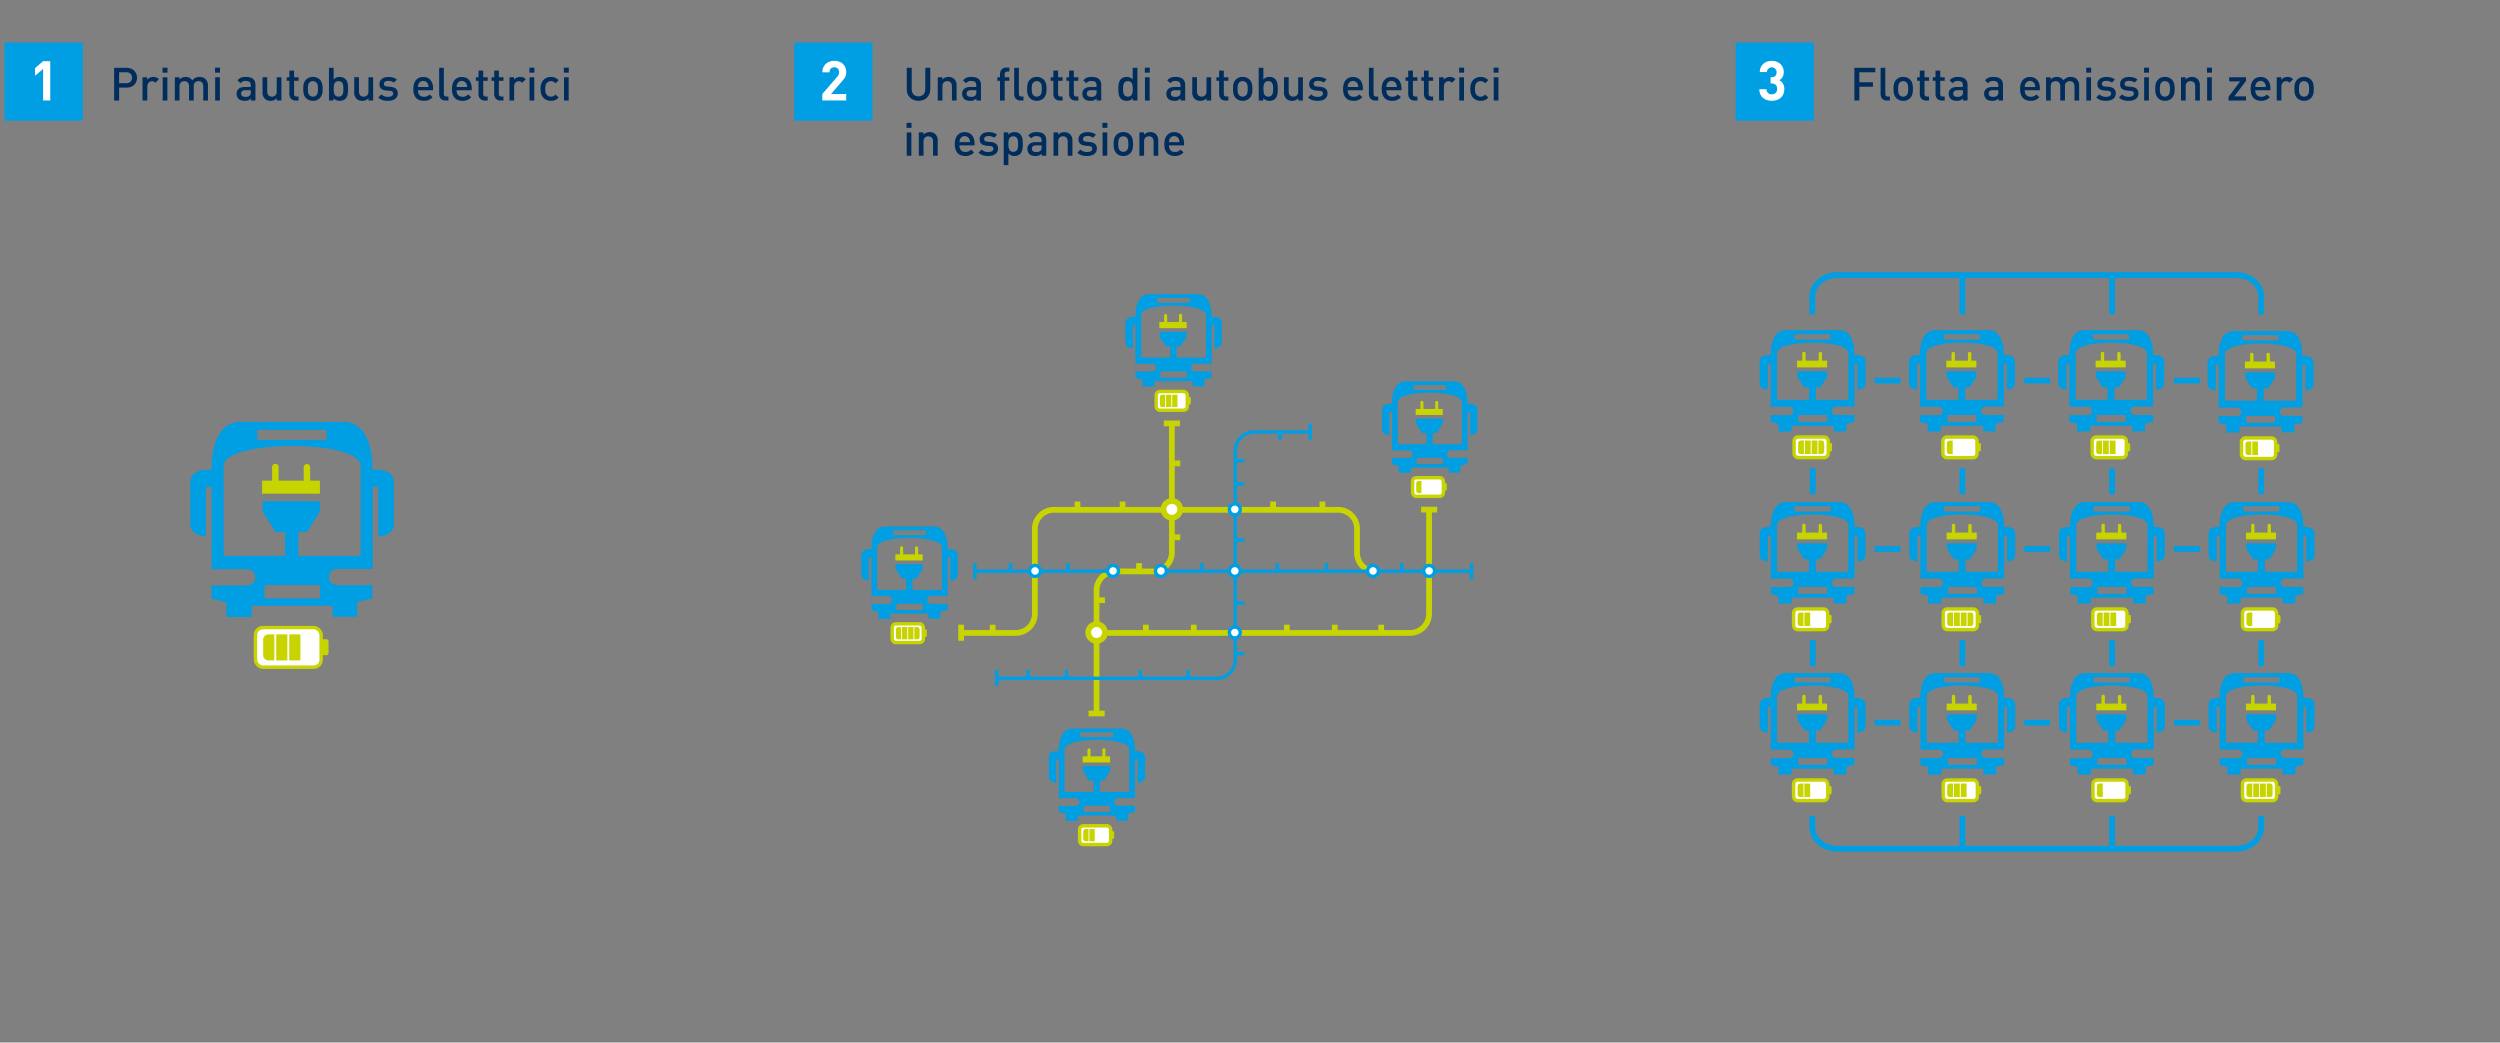 <?xml version="1.0" encoding="UTF-8"?>
<svg xmlns="http://www.w3.org/2000/svg" viewBox="0 0 2175 907">
  <rect x="0" y="0" width="2175" height="907" fill="#808080" stroke="none"/>
  <defs>
    <style>.a03c02d2-d1ee-4d01-b922-f932ddecef9e,.ab11d006-7e8f-4253-902c-e54ae9d54899,.b5c2d8ee-5fb7-4375-964f-53890f952562,.ba04b11f-887a-4a95-a6eb-33514e60cbb6,.fd01140b-f5da-417a-a060-453106326e79{fill:#fff;}.a03c02d2-d1ee-4d01-b922-f932ddecef9e,.ba04b11f-887a-4a95-a6eb-33514e60cbb6,.e681579b-e017-4df4-9692-75766c8d7533,.fd01140b-f5da-417a-a060-453106326e79{stroke:#c8d400;}.ab45db3d-5eb9-4eb0-bb4c-86153b613560,.b5c2d8ee-5fb7-4375-964f-53890f952562,.ba04b11f-887a-4a95-a6eb-33514e60cbb6,.e4d87e2d-812d-4c2d-a3d3-1f23a7dcc8fe,.e681579b-e017-4df4-9692-75766c8d7533,.fd01140b-f5da-417a-a060-453106326e79{stroke-miterlimit:10;}.ba04b11f-887a-4a95-a6eb-33514e60cbb6,.e4d87e2d-812d-4c2d-a3d3-1f23a7dcc8fe,.e681579b-e017-4df4-9692-75766c8d7533{stroke-width:5px;}.ab45db3d-5eb9-4eb0-bb4c-86153b613560,.e4d87e2d-812d-4c2d-a3d3-1f23a7dcc8fe,.e681579b-e017-4df4-9692-75766c8d7533{fill:none;}.ab45db3d-5eb9-4eb0-bb4c-86153b613560,.b5c2d8ee-5fb7-4375-964f-53890f952562,.e4d87e2d-812d-4c2d-a3d3-1f23a7dcc8fe{stroke:#009ee2;}.a03c02d2-d1ee-4d01-b922-f932ddecef9e,.ab45db3d-5eb9-4eb0-bb4c-86153b613560,.b5c2d8ee-5fb7-4375-964f-53890f952562,.fd01140b-f5da-417a-a060-453106326e79{stroke-width:3px;}.a868db22-e194-4461-9522-4a9e595f913a{fill:#c8d400;}.ecb9b7fd-6883-47a2-acbc-1445a34add2e{fill:#009ee2;}.b70dbc7f-c9da-4c84-b41f-88dcbad393e2{fill:#002d5b;}</style>
  </defs>
  <g id="f49469f6-0f58-4399-a5dd-e176560534d4" data-name="Busse">
    <line class="ba04b11f-887a-4a95-a6eb-33514e60cbb6" x1="1026.52" y1="368.35" x2="1012.54" y2="368.35"></line>
    <path class="e681579b-e017-4df4-9692-75766c8d7533" d="M835.64,550.66h48A16.65,16.65,0,0,0,900.32,534V460.16a16.61,16.61,0,0,1,16.6-16.61h247.22A16.49,16.49,0,0,1,1180.63,460V481a16.15,16.15,0,0,0,16.15,16.15"></path>
    <path class="e681579b-e017-4df4-9692-75766c8d7533" d="M954,621.11V513.78a16.67,16.67,0,0,1,16.68-16.67H1003a16.54,16.54,0,0,0,16.54-16.54V367"></path>
    <path class="ab45db3d-5eb9-4eb0-bb4c-86153b613560" d="M866.56,590.14h192A16.13,16.13,0,0,0,1074.67,574V392.41a16.59,16.59,0,0,1,16.59-16.59h47.32"></path>
    <path class="e681579b-e017-4df4-9692-75766c8d7533" d="M954,550.66h272.59a16.7,16.7,0,0,0,16.7-16.7V443.55"></path>
    <line class="ab45db3d-5eb9-4eb0-bb4c-86153b613560" x1="967.75" y1="496.92" x2="848.1" y2="496.92"></line>
    <line class="ab45db3d-5eb9-4eb0-bb4c-86153b613560" x1="1280.84" y1="496.92" x2="1007.63" y2="496.92"></line>
    <line class="b5c2d8ee-5fb7-4375-964f-53890f952562" x1="848.1" y1="503.92" x2="848.1" y2="489.93"></line>
    <line class="b5c2d8ee-5fb7-4375-964f-53890f952562" x1="879.06" y1="497.3" x2="879.06" y2="489.93"></line>
    <line class="b5c2d8ee-5fb7-4375-964f-53890f952562" x1="929.06" y1="497.3" x2="929.06" y2="489.93"></line>
    <line class="ba04b11f-887a-4a95-a6eb-33514e60cbb6" x1="937.39" y1="443.73" x2="937.39" y2="436.36"></line>
    <line class="ba04b11f-887a-4a95-a6eb-33514e60cbb6" x1="976.67" y1="443.73" x2="976.67" y2="436.36"></line>
    <line class="b5c2d8ee-5fb7-4375-964f-53890f952562" x1="1045.72" y1="497.3" x2="1045.72" y2="489.93"></line>
    <line class="ba04b11f-887a-4a95-a6eb-33514e60cbb6" x1="990.96" y1="497.3" x2="990.96" y2="489.93"></line>
    <line class="b5c2d8ee-5fb7-4375-964f-53890f952562" x1="1111.2" y1="497.3" x2="1111.2" y2="489.93"></line>
    <line class="b5c2d8ee-5fb7-4375-964f-53890f952562" x1="1154.05" y1="497.3" x2="1154.05" y2="489.93"></line>
    <line class="ba04b11f-887a-4a95-a6eb-33514e60cbb6" x1="1107.62" y1="443.73" x2="1107.62" y2="436.36"></line>
    <line class="b5c2d8ee-5fb7-4375-964f-53890f952562" x1="1113.58" y1="383.02" x2="1113.58" y2="375.65"></line>
    <line class="ba04b11f-887a-4a95-a6eb-33514e60cbb6" x1="1150.48" y1="443.73" x2="1150.48" y2="436.36"></line>
    <line class="b5c2d8ee-5fb7-4375-964f-53890f952562" x1="1219.53" y1="497.3" x2="1219.53" y2="489.93"></line>
    <line class="ba04b11f-887a-4a95-a6eb-33514e60cbb6" x1="1119.53" y1="550.87" x2="1119.53" y2="543.5"></line>
    <line class="ba04b11f-887a-4a95-a6eb-33514e60cbb6" x1="1161.19" y1="550.87" x2="1161.19" y2="543.5"></line>
    <line class="ba04b11f-887a-4a95-a6eb-33514e60cbb6" x1="996.91" y1="550.87" x2="996.91" y2="543.5"></line>
    <line class="ba04b11f-887a-4a95-a6eb-33514e60cbb6" x1="1038.58" y1="550.87" x2="1038.58" y2="543.5"></line>
    <line class="b5c2d8ee-5fb7-4375-964f-53890f952562" x1="1075.37" y1="524.57" x2="1082.74" y2="524.57"></line>
    <line class="b5c2d8ee-5fb7-4375-964f-53890f952562" x1="1075.37" y1="568.61" x2="1082.74" y2="568.61"></line>
    <line class="b5c2d8ee-5fb7-4375-964f-53890f952562" x1="1075.37" y1="469.81" x2="1082.74" y2="469.81"></line>
    <line class="b5c2d8ee-5fb7-4375-964f-53890f952562" x1="1075.37" y1="421" x2="1082.74" y2="421"></line>
    <line class="b5c2d8ee-5fb7-4375-964f-53890f952562" x1="1075.37" y1="400.76" x2="1082.74" y2="400.76"></line>
    <line class="ba04b11f-887a-4a95-a6eb-33514e60cbb6" x1="1019.42" y1="467.43" x2="1026.79" y2="467.43"></line>
    <line class="ba04b11f-887a-4a95-a6eb-33514e60cbb6" x1="953.94" y1="522.19" x2="961.31" y2="522.19"></line>
    <line class="ba04b11f-887a-4a95-a6eb-33514e60cbb6" x1="1019.42" y1="403.14" x2="1026.79" y2="403.14"></line>
    <line class="b5c2d8ee-5fb7-4375-964f-53890f952562" x1="992.15" y1="590.16" x2="992.15" y2="582.79"></line>
    <line class="b5c2d8ee-5fb7-4375-964f-53890f952562" x1="1033.82" y1="590.16" x2="1033.82" y2="582.79"></line>
    <line class="b5c2d8ee-5fb7-4375-964f-53890f952562" x1="894.53" y1="590.16" x2="894.53" y2="582.79"></line>
    <line class="ba04b11f-887a-4a95-a6eb-33514e60cbb6" x1="863.58" y1="550.87" x2="863.58" y2="543.5"></line>
    <line class="b5c2d8ee-5fb7-4375-964f-53890f952562" x1="927.86" y1="590.16" x2="927.86" y2="582.79"></line>
    <line class="ba04b11f-887a-4a95-a6eb-33514e60cbb6" x1="1201.67" y1="550.87" x2="1201.67" y2="543.5"></line>
    <line class="b5c2d8ee-5fb7-4375-964f-53890f952562" x1="1280.24" y1="503.92" x2="1280.24" y2="489.93"></line>
    <line class="b5c2d8ee-5fb7-4375-964f-53890f952562" x1="1139.77" y1="382.49" x2="1139.77" y2="368.5"></line>
    <line class="ba04b11f-887a-4a95-a6eb-33514e60cbb6" x1="836.2" y1="557.49" x2="836.2" y2="543.5"></line>
    <line class="b5c2d8ee-5fb7-4375-964f-53890f952562" x1="867.15" y1="596.77" x2="867.15" y2="582.79"></line>
    <line class="ba04b11f-887a-4a95-a6eb-33514e60cbb6" x1="961.05" y1="620.73" x2="947.06" y2="620.73"></line>
    <line class="ba04b11f-887a-4a95-a6eb-33514e60cbb6" x1="1250.33" y1="443.35" x2="1236.34" y2="443.35"></line>
    <circle class="b5c2d8ee-5fb7-4375-964f-53890f952562" cx="1074.29" cy="496.71" r="4.76"></circle>
    <circle class="b5c2d8ee-5fb7-4375-964f-53890f952562" cx="1194.53" cy="496.71" r="4.76"></circle>
    <circle class="b5c2d8ee-5fb7-4375-964f-53890f952562" cx="1243.34" cy="496.71" r="4.76"></circle>
    <circle class="b5c2d8ee-5fb7-4375-964f-53890f952562" cx="900.48" cy="496.71" r="4.76"></circle>
    <circle class="b5c2d8ee-5fb7-4375-964f-53890f952562" cx="1074.29" cy="550.28" r="4.76"></circle>
    <path class="ab11d006-7e8f-4253-902c-e54ae9d54899" d="M954.05,557.54a7.27,7.27,0,1,1,7.27-7.26A7.27,7.27,0,0,1,954.05,557.54Z"></path>
    <path class="a868db22-e194-4461-9522-4a9e595f913a" d="M954.05,545.51a4.77,4.77,0,1,1-4.76,4.77,4.78,4.78,0,0,1,4.76-4.77m0-5a9.77,9.77,0,1,0,9.77,9.77,9.78,9.78,0,0,0-9.77-9.77Z"></path>
    <path class="ab11d006-7e8f-4253-902c-e54ae9d54899" d="M1019.53,450.4a7.27,7.27,0,1,1,7.26-7.26A7.27,7.27,0,0,1,1019.53,450.4Z"></path>
    <path class="a868db22-e194-4461-9522-4a9e595f913a" d="M1019.53,438.37a4.77,4.77,0,1,1-4.76,4.77,4.77,4.77,0,0,1,4.76-4.77m0-5a9.77,9.77,0,1,0,9.76,9.77,9.78,9.78,0,0,0-9.76-9.77Z"></path>
    <circle class="b5c2d8ee-5fb7-4375-964f-53890f952562" cx="1074.29" cy="443.14" r="4.76"></circle>
    <line class="fd01140b-f5da-417a-a060-453106326e79" x1="973.1" y1="496.71" x2="1005.24" y2="496.71"></line>
    <circle class="b5c2d8ee-5fb7-4375-964f-53890f952562" cx="968.34" cy="496.71" r="4.76"></circle>
    <circle class="b5c2d8ee-5fb7-4375-964f-53890f952562" cx="1010.01" cy="496.71" r="4.76"></circle>
    <path class="a868db22-e194-4461-9522-4a9e595f913a" d="M965.63,658h-3.89V652.4a1.34,1.34,0,1,0-2.67,0V658H948.75V652.4a1.34,1.34,0,0,0-2.68,0V658h-4.13v5.34h23.81V658Z"></path>
    <path class="ecb9b7fd-6883-47a2-acbc-1445a34add2e" d="M989.68,653.49h-2.31v-2.3s0-17.37-11.9-17.37H933.08c-11.9,0-11.9,17.37-11.9,17.37v2.3h-2.31s-6.44,0-6.44,5.23v17c0,5.22,6.44,5.22,6.44,5.22v-20.4h2.31v33.88h14.45a3.38,3.38,0,0,1,3.52,3.53,3.3,3.3,0,0,1-3.52,3.15H921.18v5.47l6.07,1.46v6.07h10.44v-4.61H971V714h10.08v-6.07l6.32-1.46V701H973a3.3,3.3,0,0,1-3.52-3.15A3.38,3.38,0,0,1,973,694.3h14.45V660.54h2.31v20.4s6.44,0,6.44-5.22v-17C996.24,653.49,989.68,653.49,989.68,653.49ZM940,637.1h28.42v4.13H940Zm25.75,69.35H942.92V701h22.83ZM982.51,689H956.88v-9.84h3.53l5.34-8.38v-4.25H942.19v4.25l5.34,8.38h3.89V689H926.16V651.91c0-10.93,56.35-10.93,56.35,0Z"></path>
    <path class="a868db22-e194-4461-9522-4a9e595f913a" d="M969.3,724.15a.92.92,0,0,0-.92-.92h-3.92v6.56h3.92a.92.92,0,0,0,.92-.92Z"></path>
    <rect class="a03c02d2-d1ee-4d01-b922-f932ddecef9e" x="939.24" y="718.45" width="27.03" height="16.31" rx="3.06"></rect>
    <path class="a868db22-e194-4461-9522-4a9e595f913a" d="M947,721.24h-2.45a2.14,2.14,0,0,0-2.14,2.14v6.44a2.14,2.14,0,0,0,2.14,2.14H947Z"></path>
    <rect class="a868db22-e194-4461-9522-4a9e595f913a" x="947.77" y="721.24" width="4.59" height="10.72"></rect>
    <path class="a868db22-e194-4461-9522-4a9e595f913a" d="M802.62,482.27h-3.88v-5.59a1.34,1.34,0,1,0-2.68,0v5.59H785.74v-5.59a1.34,1.34,0,1,0-2.67,0v5.59h-4.13v5.34h23.8v-5.34Z"></path>
    <path class="ecb9b7fd-6883-47a2-acbc-1445a34add2e" d="M826.67,477.77h-2.31v-2.3s0-17.37-11.9-17.37H770.07c-11.9,0-11.9,17.37-11.9,17.37v2.3h-2.31s-6.44,0-6.44,5.23v17c0,5.22,6.44,5.22,6.44,5.22v-20.4h2.31v33.89h14.45a3.37,3.37,0,0,1,3.52,3.52,3.31,3.31,0,0,1-3.52,3.16H758.17v5.46l6.07,1.46v6.07h10.45v-4.61H808v4.49h10.08v-6.07l6.31-1.46v-5.47H810a3.3,3.3,0,0,1-3.52-3.15,3.38,3.38,0,0,1,3.52-3.53h14.45V484.82h2.31v20.4s6.44,0,6.44-5.22V483C833.23,477.77,826.67,477.77,826.67,477.77ZM777,461.38h28.43v4.13H777Zm25.75,69.35H779.91v-5.47h22.83Zm16.76-17.49H793.88V503.4h3.52l5.34-8.38v-4.25H779.18V495l5.34,8.38h3.89v9.84H763.15V476.19c0-10.93,56.35-10.93,56.35,0Z"></path>
    <path class="a868db22-e194-4461-9522-4a9e595f913a" d="M806.29,548.43a.92.92,0,0,0-.92-.92h-3.92v6.56h3.92a.92.92,0,0,0,.92-.92Z"></path>
    <rect class="a03c02d2-d1ee-4d01-b922-f932ddecef9e" x="776.23" y="542.73" width="27.03" height="16.31" rx="3.06"></rect>
    <path class="a868db22-e194-4461-9522-4a9e595f913a" d="M784,545.52h-2.45a2.15,2.15,0,0,0-2.15,2.15v6.43a2.14,2.14,0,0,0,2.15,2.14H784Z"></path>
    <path class="a868db22-e194-4461-9522-4a9e595f913a" d="M795.48,556.24h2.45a2.14,2.14,0,0,0,2.15-2.14v-6.43a2.15,2.15,0,0,0-2.15-2.15h-2.45Z"></path>
    <rect class="a868db22-e194-4461-9522-4a9e595f913a" x="784.76" y="545.52" width="4.59" height="10.72"></rect>
    <rect class="a868db22-e194-4461-9522-4a9e595f913a" x="790.12" y="545.52" width="4.59" height="10.72"></rect>
    <path class="a868db22-e194-4461-9522-4a9e595f913a" d="M1032.3,280.14h-3.89v-5.59a1.34,1.34,0,1,0-2.67,0v5.59h-10.32v-5.59a1.34,1.34,0,1,0-2.68,0v5.59h-4.13v5.34h23.81v-5.34Z"></path>
    <path class="ecb9b7fd-6883-47a2-acbc-1445a34add2e" d="M1056.35,275.64H1054v-2.3s0-17.37-11.9-17.37H999.75c-11.9,0-11.9,17.37-11.9,17.37v2.3h-2.31s-6.44,0-6.44,5.23v17c0,5.22,6.44,5.22,6.44,5.22v-20.4h2.31v33.89h14.45a3.38,3.38,0,0,1,3.52,3.52,3.31,3.31,0,0,1-3.52,3.16H987.85v5.46l6.07,1.46v6.07h10.44v-4.61h33.28v4.49h10.08v-6.07l6.32-1.46v-5.47h-14.33a3.3,3.3,0,0,1-3.52-3.15,3.38,3.38,0,0,1,3.52-3.53h14.45V282.69h2.31v20.4s6.44,0,6.44-5.22v-17C1062.91,275.64,1056.35,275.64,1056.35,275.64Zm-49.68-16.39h28.42v4.13h-28.42Zm25.75,69.35h-22.83v-5.47h22.83Zm16.76-17.49h-25.63v-9.84h3.53l5.34-8.38v-4.25h-23.56v4.25l5.34,8.38h3.89v9.84H992.83V274.06c0-10.93,56.35-10.93,56.35,0Z"></path>
    <path class="a868db22-e194-4461-9522-4a9e595f913a" d="M1036,346.3a.92.92,0,0,0-.92-.92h-3.92v6.56h3.92a.92.92,0,0,0,.92-.92Z"></path>
    <rect class="a03c02d2-d1ee-4d01-b922-f932ddecef9e" x="1005.91" y="340.6" width="27.03" height="16.31" rx="3.06"></rect>
    <path class="a868db22-e194-4461-9522-4a9e595f913a" d="M1013.68,343.39h-2.46a2.14,2.14,0,0,0-2.14,2.15V352a2.14,2.14,0,0,0,2.14,2.14h2.46Z"></path>
    <rect class="a868db22-e194-4461-9522-4a9e595f913a" x="1014.44" y="343.39" width="4.59" height="10.72"></rect>
    <rect class="a868db22-e194-4461-9522-4a9e595f913a" x="1019.8" y="343.39" width="4.59" height="10.72"></rect>
    <path class="a868db22-e194-4461-9522-4a9e595f913a" d="M278.07,418.17h-8.22V406.36a2.83,2.83,0,0,0-5.65,0v11.81H242.37V406.36a2.82,2.82,0,1,0-5.64,0v11.81H228v11.3h50.32v-11.3Z"></path>
    <path class="ecb9b7fd-6883-47a2-acbc-1445a34add2e" d="M328.91,408.67H324V403.8s0-36.72-25.16-36.72H209.25c-25.16,0-25.16,36.72-25.16,36.72v4.87h-4.88s-13.61,0-13.61,11.05v35.94c0,11,13.61,11,13.61,11V423.57h4.88v71.64h30.55a7.14,7.14,0,0,1,7.45,7.44c0,3.6-3.08,6.68-7.45,6.68H184.09v11.55L196.93,524V536.8H219v-9.75h70.35v9.5h21.32V523.71L324,520.63V509.07h-30.3c-4.37,0-7.45-3.08-7.45-6.67a7.15,7.15,0,0,1,7.45-7.45h30.56V423.57h4.87v43.14s13.61,0,13.61-11V419.72C342.77,408.67,328.91,408.67,328.91,408.67ZM223.89,374H284v8.73H223.89Zm54.43,146.62H230.05V509.07h48.27Zm35.44-37H259.58v-20.8H267l11.29-17.71v-9H228.51v9l11.3,17.71H248v20.8H194.61V405.34c0-23.11,119.15-23.11,119.15,0Z"></path>
    <path class="a868db22-e194-4461-9522-4a9e595f913a" d="M285.82,558.05a1.94,1.94,0,0,0-1.94-1.94h-8.29V570h8.29a1.94,1.94,0,0,0,1.94-2Z"></path>
    <rect class="a03c02d2-d1ee-4d01-b922-f932ddecef9e" x="222.27" y="545.99" width="57.14" height="34.47" rx="6.48"></rect>
    <path class="a868db22-e194-4461-9522-4a9e595f913a" d="M238.69,551.9h-5.18a4.53,4.53,0,0,0-4.53,4.53V570a4.53,4.53,0,0,0,4.53,4.53h5.18Z"></path>
    <rect class="a868db22-e194-4461-9522-4a9e595f913a" x="240.31" y="551.9" width="9.71" height="22.66"></rect>
    <rect class="a868db22-e194-4461-9522-4a9e595f913a" x="251.64" y="551.9" width="9.71" height="22.66"></rect>
    <path class="a868db22-e194-4461-9522-4a9e595f913a" d="M1719.33,313.78h-4.27v-6.14a1.47,1.47,0,1,0-2.94,0v6.14h-11.35v-6.14a1.47,1.47,0,1,0-2.94,0v6.14h-4.54v5.87h26.17v-5.87Z"></path>
    <path class="ecb9b7fd-6883-47a2-acbc-1445a34add2e" d="M1745.76,308.84h-2.53V306.3s0-19.09-13.09-19.09h-46.59c-13.09,0-13.09,19.09-13.09,19.09v2.54h-2.54s-7.07,0-7.07,5.74v18.69c0,5.74,7.07,5.74,7.07,5.74V316.58h2.54v37.25h15.89a3.72,3.72,0,0,1,3.87,3.88,3.63,3.63,0,0,1-3.87,3.47h-15.89v6l6.68,1.6v6.67h11.48v-5.07h36.58v4.94h11.08v-6.68l7-1.6v-6h-15.76a3.63,3.63,0,0,1-3.87-3.47,3.71,3.71,0,0,1,3.87-3.87h15.89V316.58h2.54V339s7.07,0,7.07-5.74V314.58C1753,308.84,1745.76,308.84,1745.76,308.84Zm-54.6-18h31.24v4.54h-31.24Zm28.3,76.24h-25.1v-6h25.1Zm18.43-19.22h-28.18V337h3.88l5.87-9.21v-4.67h-25.9v4.67l5.87,9.21h4.28v10.82h-27.77V307.1c0-12,62-12,62,0Z"></path>
    <path class="a868db22-e194-4461-9522-4a9e595f913a" d="M1723.36,386.51a1,1,0,0,0-1-1H1718v7.21h4.31a1,1,0,0,0,1-1Z"></path>
    <rect class="a03c02d2-d1ee-4d01-b922-f932ddecef9e" x="1690.31" y="380.24" width="29.71" height="17.92" rx="3.37"></rect>
    <path class="a868db22-e194-4461-9522-4a9e595f913a" d="M1698.85,383.31h-2.69a2.36,2.36,0,0,0-2.36,2.36v7.07a2.36,2.36,0,0,0,2.36,2.36h2.69Z"></path>
    <path class="a868db22-e194-4461-9522-4a9e595f913a" d="M1255.1,355.76h-3.85v-5.53a1.33,1.33,0,1,0-2.65,0v5.53h-10.22v-5.53a1.33,1.33,0,1,0-2.65,0v5.53h-4.09v5.29h23.58v-5.29Z"></path>
    <path class="ecb9b7fd-6883-47a2-acbc-1445a34add2e" d="M1278.92,351.31h-2.29V349s0-17.2-11.79-17.2h-42c-11.79,0-11.79,17.2-11.79,17.2v2.29h-2.28s-6.38,0-6.38,5.17v16.84c0,5.18,6.38,5.18,6.38,5.18V358.29h2.28v33.56h14.32a3.34,3.34,0,0,1,3.48,3.49,3.27,3.27,0,0,1-3.48,3.12h-14.32v5.42l6,1.44v6h10.34v-4.58h33v4.45h10v-6l6.26-1.44v-5.42h-14.19a3.27,3.27,0,0,1-3.49-3.12,3.34,3.34,0,0,1,3.49-3.49h14.31V358.29H1279V378.5s6.37,0,6.37-5.18V356.48C1285.41,351.31,1278.92,351.31,1278.92,351.31Zm-49.2-16.24h28.14v4.09h-28.14Zm25.5,68.69H1232.6v-5.42h22.62Zm16.6-17.32h-25.38v-9.75h3.49l5.29-8.3v-4.21h-23.34v4.21l5.29,8.3H1241v9.75h-25V349.75c0-10.83,55.82-10.83,55.82,0Z"></path>
    <path class="a868db22-e194-4461-9522-4a9e595f913a" d="M1258.73,421.29a.91.91,0,0,0-.91-.91h-3.88v6.5h3.88a.92.92,0,0,0,.91-.92Z"></path>
    <rect class="a03c02d2-d1ee-4d01-b922-f932ddecef9e" x="1228.96" y="415.64" width="26.77" height="16.15" rx="3.03"></rect>
    <path class="a868db22-e194-4461-9522-4a9e595f913a" d="M1236.65,418.41h-2.42a2.12,2.12,0,0,0-2.13,2.12v6.37a2.12,2.12,0,0,0,2.13,2.12h2.42Z"></path>
    <path class="a868db22-e194-4461-9522-4a9e595f913a" d="M1849.21,313.78h-4.27v-6.14a1.47,1.47,0,1,0-2.94,0v6.14h-11.35v-6.14a1.47,1.47,0,1,0-2.93,0v6.14h-4.54v5.87h26.17v-5.87Z"></path>
    <path class="ecb9b7fd-6883-47a2-acbc-1445a34add2e" d="M1875.65,308.84h-2.54V306.3s0-19.09-13.08-19.09h-46.6c-13.08,0-13.08,19.09-13.08,19.09v2.54h-2.54s-7.08,0-7.08,5.74v18.69c0,5.74,7.08,5.74,7.08,5.74V316.58h2.54v37.25h15.88a3.73,3.73,0,0,1,3.88,3.88,3.64,3.64,0,0,1-3.88,3.47h-15.88v6l6.67,1.6v6.67h11.48v-5.07h36.59v4.94h11.08v-6.68l6.94-1.6v-6h-15.75a3.63,3.63,0,0,1-3.87-3.47,3.71,3.71,0,0,1,3.87-3.87h15.89V316.58h2.53V339s7.08,0,7.08-5.74V314.58C1882.86,308.84,1875.65,308.84,1875.65,308.84Zm-54.61-18h31.24v4.54H1821Zm28.31,76.24h-25.1v-6h25.1Zm18.42-19.22H1839.6V337h3.87l5.88-9.21v-4.67h-25.91v4.67l5.88,9.21h4.27v10.82h-27.77V307.1c0-12,62-12,62,0Z"></path>
    <path class="a868db22-e194-4461-9522-4a9e595f913a" d="M1853.24,386.51a1,1,0,0,0-1-1h-4.31v7.21h4.31a1,1,0,0,0,1-1Z"></path>
    <rect class="a03c02d2-d1ee-4d01-b922-f932ddecef9e" x="1820.2" y="380.24" width="29.71" height="17.92" rx="3.37"></rect>
    <path class="a868db22-e194-4461-9522-4a9e595f913a" d="M1828.74,383.31h-2.69a2.36,2.36,0,0,0-2.36,2.36v7.07a2.36,2.36,0,0,0,2.36,2.36h2.69Z"></path>
    <rect class="a868db22-e194-4461-9522-4a9e595f913a" x="1829.58" y="383.31" width="5.05" height="11.78"></rect>
    <rect class="a868db22-e194-4461-9522-4a9e595f913a" x="1835.47" y="383.31" width="5.05" height="11.78"></rect>
    <path class="a868db22-e194-4461-9522-4a9e595f913a" d="M1589.44,463.35h-4.27v-6.14a1.47,1.47,0,0,0-2.94,0v6.14h-11.35v-6.14a1.47,1.47,0,1,0-2.93,0v6.14h-4.54v5.88h26.17v-5.88Z"></path>
    <path class="ecb9b7fd-6883-47a2-acbc-1445a34add2e" d="M1615.88,458.41h-2.54v-2.54s0-19.09-13.08-19.09h-46.6c-13.08,0-13.08,19.09-13.08,19.09v2.54H1538s-7.08,0-7.08,5.74v18.69c0,5.75,7.08,5.75,7.08,5.75V466.15h2.54v37.26h15.88a3.72,3.72,0,0,1,3.88,3.87,3.64,3.64,0,0,1-3.88,3.47h-15.88v6l6.67,1.6V525h11.48V520h36.59v4.94h11.08v-6.67l6.94-1.61v-6h-15.75a3.64,3.64,0,0,1-3.87-3.48,3.71,3.71,0,0,1,3.87-3.87h15.89V466.15H1616v22.44s7.08,0,7.08-5.75V464.15C1623.09,458.41,1615.88,458.41,1615.88,458.41Zm-54.61-18h31.24v4.54h-31.24Zm28.31,76.23h-25.1v-6h25.1ZM1608,497.4h-28.17V486.58h3.87l5.88-9.21V472.7h-25.91v4.67l5.88,9.21h4.27V497.4h-27.77V456.67c0-12,62-12,62,0Z"></path>
    <path class="a868db22-e194-4461-9522-4a9e595f913a" d="M1593.47,536.08a1,1,0,0,0-1-1h-4.31v7.21h4.31a1,1,0,0,0,1-1Z"></path>
    <rect class="a03c02d2-d1ee-4d01-b922-f932ddecef9e" x="1560.43" y="529.81" width="29.71" height="17.92" rx="3.37"></rect>
    <path class="a868db22-e194-4461-9522-4a9e595f913a" d="M1569,532.88h-2.69a2.36,2.36,0,0,0-2.36,2.36v7.07a2.36,2.36,0,0,0,2.36,2.36H1569Z"></path>
    <rect class="a868db22-e194-4461-9522-4a9e595f913a" x="1569.81" y="532.88" width="5.05" height="11.78"></rect>
    <path class="a868db22-e194-4461-9522-4a9e595f913a" d="M1719.61,463.35h-4.27v-6.14a1.47,1.47,0,1,0-2.94,0v6.14h-11.35v-6.14a1.47,1.47,0,1,0-2.93,0v6.14h-4.54v5.88h26.17v-5.88Z"></path>
    <path class="ecb9b7fd-6883-47a2-acbc-1445a34add2e" d="M1746.05,458.41h-2.54v-2.54s0-19.09-13.08-19.09h-46.6c-13.08,0-13.08,19.09-13.08,19.09v2.54h-2.54s-7.08,0-7.08,5.74v18.69c0,5.75,7.08,5.75,7.08,5.75V466.15h2.54v37.26h15.88a3.72,3.72,0,0,1,3.88,3.87,3.64,3.64,0,0,1-3.88,3.47h-15.88v6l6.67,1.6V525h11.48V520h36.59v4.94h11.08v-6.67l6.94-1.61v-6h-15.75a3.64,3.64,0,0,1-3.87-3.48,3.71,3.71,0,0,1,3.87-3.87h15.89V466.15h2.53v22.44s7.08,0,7.08-5.75V464.15C1753.26,458.41,1746.05,458.41,1746.05,458.41Zm-54.61-18h31.24v4.54h-31.24Zm28.31,76.23h-25.1v-6h25.1Zm18.42-19.22H1710V486.58h3.87l5.88-9.21V472.7h-25.91v4.67l5.88,9.21H1704V497.4h-27.77V456.67c0-12,62-12,62,0Z"></path>
    <path class="a868db22-e194-4461-9522-4a9e595f913a" d="M1723.64,536.08a1,1,0,0,0-1-1h-4.31v7.21h4.31a1,1,0,0,0,1-1Z"></path>
    <rect class="a03c02d2-d1ee-4d01-b922-f932ddecef9e" x="1690.6" y="529.81" width="29.71" height="17.92" rx="3.37"></rect>
    <path class="a868db22-e194-4461-9522-4a9e595f913a" d="M1699.14,532.88h-2.69a2.36,2.36,0,0,0-2.36,2.36v7.07a2.36,2.36,0,0,0,2.36,2.36h2.69Z"></path>
    <path class="a868db22-e194-4461-9522-4a9e595f913a" d="M1711.76,544.67h2.7a2.36,2.36,0,0,0,2.35-2.36v-7.07a2.36,2.36,0,0,0-2.35-2.36h-2.7Z"></path>
    <rect class="a868db22-e194-4461-9522-4a9e595f913a" x="1699.98" y="532.88" width="5.05" height="11.78"></rect>
    <rect class="a868db22-e194-4461-9522-4a9e595f913a" x="1705.87" y="532.88" width="5.05" height="11.78"></rect>
    <path class="a868db22-e194-4461-9522-4a9e595f913a" d="M1849.78,463.35h-4.27v-6.14a1.47,1.47,0,0,0-2.94,0v6.14h-11.35v-6.14a1.47,1.47,0,1,0-2.93,0v6.14h-4.54v5.88h26.17v-5.88Z"></path>
    <path class="ecb9b7fd-6883-47a2-acbc-1445a34add2e" d="M1876.22,458.41h-2.54v-2.54s0-19.09-13.08-19.09H1814c-13.08,0-13.08,19.09-13.08,19.09v2.54h-2.54s-7.08,0-7.08,5.74v18.69c0,5.75,7.08,5.75,7.08,5.75V466.15h2.54v37.26h15.88a3.72,3.72,0,0,1,3.88,3.87,3.64,3.64,0,0,1-3.88,3.47h-15.88v6l6.67,1.6V525h11.48V520h36.59v4.94h11.08v-6.67l6.94-1.61v-6h-15.75a3.64,3.64,0,0,1-3.87-3.48,3.71,3.71,0,0,1,3.87-3.87h15.89V466.15h2.53v22.44s7.08,0,7.08-5.75V464.15C1883.43,458.41,1876.22,458.41,1876.22,458.41Zm-54.61-18h31.24v4.54h-31.24Zm28.31,76.23h-25.1v-6h25.1Zm18.42-19.22h-28.17V486.58H1844l5.88-9.21V472.7H1824v4.67l5.88,9.21h4.27V497.4h-27.77V456.67c0-12,61.95-12,61.95,0Z"></path>
    <path class="a868db22-e194-4461-9522-4a9e595f913a" d="M1853.81,536.08a1,1,0,0,0-1-1h-4.31v7.21h4.31a1,1,0,0,0,1-1Z"></path>
    <rect class="a03c02d2-d1ee-4d01-b922-f932ddecef9e" x="1820.77" y="529.81" width="29.71" height="17.92" rx="3.37"></rect>
    <path class="a868db22-e194-4461-9522-4a9e595f913a" d="M1829.31,532.88h-2.69a2.36,2.36,0,0,0-2.36,2.36v7.07a2.36,2.36,0,0,0,2.36,2.36h2.69Z"></path>
    <rect class="a868db22-e194-4461-9522-4a9e595f913a" x="1830.15" y="532.88" width="5.05" height="11.78"></rect>
    <rect class="a868db22-e194-4461-9522-4a9e595f913a" x="1836.04" y="532.88" width="5.05" height="11.78"></rect>
    <path class="a868db22-e194-4461-9522-4a9e595f913a" d="M1980,463.35h-4.27v-6.14a1.47,1.47,0,0,0-2.94,0v6.14h-11.35v-6.14a1.47,1.47,0,1,0-2.93,0v6.14h-4.54v5.88h26.17v-5.88Z"></path>
    <path class="ecb9b7fd-6883-47a2-acbc-1445a34add2e" d="M2006.39,458.41h-2.54v-2.54s0-19.09-13.08-19.09h-46.6c-13.08,0-13.08,19.09-13.08,19.09v2.54h-2.54s-7.08,0-7.08,5.74v18.69c0,5.75,7.08,5.75,7.08,5.75V466.15h2.54v37.26H1947a3.72,3.72,0,0,1,3.88,3.87,3.64,3.64,0,0,1-3.88,3.47h-15.88v6l6.67,1.6V525h11.48V520h36.59v4.94h11.08v-6.67l6.94-1.61v-6H1988.1a3.64,3.64,0,0,1-3.87-3.48,3.71,3.71,0,0,1,3.87-3.87H2004V466.15h2.53v22.44s7.08,0,7.08-5.75V464.15C2013.6,458.41,2006.39,458.41,2006.39,458.41Zm-54.61-18H1983v4.54h-31.24Zm28.31,76.23H1955v-6h25.1Zm18.42-19.22h-28.17V486.58h3.87l5.88-9.21V472.7h-25.91v4.67l5.88,9.21h4.27V497.4h-27.77V456.67c0-12,62-12,62,0Z"></path>
    <path class="a868db22-e194-4461-9522-4a9e595f913a" d="M1984,536.08a1,1,0,0,0-1-1h-4.31v7.21H1983a1,1,0,0,0,1-1Z"></path>
    <rect class="a03c02d2-d1ee-4d01-b922-f932ddecef9e" x="1950.94" y="529.81" width="29.71" height="17.92" rx="3.37"></rect>
    <path class="a868db22-e194-4461-9522-4a9e595f913a" d="M1959.48,532.88h-2.69a2.36,2.36,0,0,0-2.36,2.36v7.07a2.36,2.36,0,0,0,2.36,2.36h2.69Z"></path>
    <path class="a868db22-e194-4461-9522-4a9e595f913a" d="M1589.44,612.15h-4.27V606a1.47,1.47,0,0,0-2.94,0v6.14h-11.35V606a1.47,1.47,0,1,0-2.93,0v6.14h-4.54V618h26.17v-5.87Z"></path>
    <path class="ecb9b7fd-6883-47a2-acbc-1445a34add2e" d="M1615.88,607.21h-2.54v-2.54s0-19.09-13.08-19.09h-46.6c-13.08,0-13.08,19.09-13.08,19.09v2.54H1538s-7.08,0-7.08,5.74v18.69c0,5.74,7.08,5.74,7.08,5.74V615h2.54V652.2h15.88a3.72,3.72,0,0,1,3.88,3.87,3.65,3.65,0,0,1-3.88,3.48h-15.88v6l6.67,1.61v6.67h11.48v-5.07h36.59v4.94h11.08V667l6.94-1.6v-6h-15.75a3.63,3.63,0,0,1-3.87-3.47,3.71,3.71,0,0,1,3.87-3.87h15.89V615H1616v22.43s7.08,0,7.08-5.74V613C1623.09,607.21,1615.88,607.21,1615.88,607.21Zm-54.61-18h31.24v4.54h-31.24Zm28.31,76.24h-25.1v-6h25.1ZM1608,646.19h-28.17V635.38h3.87l5.88-9.21v-4.68h-25.91v4.68l5.88,9.21h4.27v10.81h-27.77V605.47c0-12,62-12,62,0Z"></path>
    <path class="a868db22-e194-4461-9522-4a9e595f913a" d="M1593.47,684.88a1,1,0,0,0-1-1h-4.31v7.21h4.31a1,1,0,0,0,1-1Z"></path>
    <rect class="a03c02d2-d1ee-4d01-b922-f932ddecef9e" x="1560.43" y="678.61" width="29.71" height="17.92" rx="3.37"></rect>
    <path class="a868db22-e194-4461-9522-4a9e595f913a" d="M1569,681.68h-2.69a2.36,2.36,0,0,0-2.36,2.36v7.07a2.36,2.36,0,0,0,2.36,2.35H1569Z"></path>
    <rect class="a868db22-e194-4461-9522-4a9e595f913a" x="1569.81" y="681.68" width="5.05" height="11.78"></rect>
    <path class="a868db22-e194-4461-9522-4a9e595f913a" d="M1719.61,612.15h-4.27V606a1.47,1.47,0,1,0-2.94,0v6.14h-11.35V606a1.47,1.47,0,1,0-2.93,0v6.14h-4.54V618h26.17v-5.87Z"></path>
    <path class="ecb9b7fd-6883-47a2-acbc-1445a34add2e" d="M1746.05,607.21h-2.54v-2.54s0-19.09-13.08-19.09h-46.6c-13.08,0-13.08,19.09-13.08,19.09v2.54h-2.54s-7.08,0-7.08,5.74v18.69c0,5.74,7.08,5.74,7.08,5.74V615h2.54V652.2h15.88a3.72,3.72,0,0,1,3.88,3.87,3.65,3.65,0,0,1-3.88,3.48h-15.88v6l6.67,1.61v6.67h11.48v-5.07h36.59v4.94h11.08V667l6.94-1.6v-6h-15.75a3.63,3.63,0,0,1-3.87-3.47,3.71,3.71,0,0,1,3.87-3.87h15.89V615h2.53v22.43s7.08,0,7.08-5.74V613C1753.26,607.21,1746.05,607.21,1746.05,607.21Zm-54.61-18h31.24v4.54h-31.24Zm28.31,76.24h-25.1v-6h25.1Zm18.42-19.23H1710V635.38h3.87l5.88-9.21v-4.68h-25.91v4.68l5.88,9.21H1704v10.81h-27.77V605.47c0-12,62-12,62,0Z"></path>
    <path class="a868db22-e194-4461-9522-4a9e595f913a" d="M1723.64,684.88a1,1,0,0,0-1-1h-4.31v7.21h4.31a1,1,0,0,0,1-1Z"></path>
    <rect class="a03c02d2-d1ee-4d01-b922-f932ddecef9e" x="1690.6" y="678.61" width="29.71" height="17.92" rx="3.37"></rect>
    <path class="a868db22-e194-4461-9522-4a9e595f913a" d="M1699.14,681.68h-2.69a2.36,2.36,0,0,0-2.36,2.36v7.07a2.36,2.36,0,0,0,2.36,2.35h2.69Z"></path>
    <rect class="a868db22-e194-4461-9522-4a9e595f913a" x="1699.98" y="681.68" width="5.05" height="11.78"></rect>
    <rect class="a868db22-e194-4461-9522-4a9e595f913a" x="1705.87" y="681.68" width="5.05" height="11.78"></rect>
    <path class="a868db22-e194-4461-9522-4a9e595f913a" d="M1980,612.15h-4.27V606a1.47,1.47,0,0,0-2.94,0v6.14h-11.35V606a1.47,1.47,0,1,0-2.93,0v6.14h-4.54V618h26.17v-5.87Z"></path>
    <path class="ecb9b7fd-6883-47a2-acbc-1445a34add2e" d="M2006.39,607.21h-2.54v-2.54s0-19.09-13.08-19.09h-46.6c-13.08,0-13.08,19.09-13.08,19.09v2.54h-2.54s-7.08,0-7.08,5.74v18.69c0,5.74,7.08,5.74,7.08,5.74V615h2.54V652.2H1947a3.72,3.72,0,0,1,3.88,3.87,3.65,3.65,0,0,1-3.88,3.48h-15.88v6l6.67,1.61v6.67h11.48v-5.07h36.59v4.94h11.08V667l6.94-1.6v-6H1988.1a3.63,3.63,0,0,1-3.87-3.47,3.71,3.71,0,0,1,3.87-3.87H2004V615h2.53v22.43s7.08,0,7.08-5.74V613C2013.6,607.21,2006.39,607.21,2006.39,607.21Zm-54.61-18H1983v4.54h-31.24Zm28.31,76.24H1955v-6h25.1Zm18.42-19.23h-28.17V635.38h3.87l5.88-9.21v-4.68h-25.91v4.68l5.88,9.21h4.27v10.81h-27.77V605.47c0-12,62-12,62,0Z"></path>
    <path class="a868db22-e194-4461-9522-4a9e595f913a" d="M1984,684.88a1,1,0,0,0-1-1h-4.31v7.21H1983a1,1,0,0,0,1-1Z"></path>
    <rect class="a03c02d2-d1ee-4d01-b922-f932ddecef9e" x="1950.94" y="678.61" width="29.71" height="17.92" rx="3.37"></rect>
    <path class="a868db22-e194-4461-9522-4a9e595f913a" d="M1959.48,681.68h-2.69a2.36,2.36,0,0,0-2.36,2.36v7.07a2.36,2.36,0,0,0,2.36,2.35h2.69Z"></path>
    <path class="a868db22-e194-4461-9522-4a9e595f913a" d="M1972.1,693.46h2.7a2.35,2.35,0,0,0,2.35-2.35V684a2.35,2.35,0,0,0-2.35-2.36h-2.7Z"></path>
    <rect class="a868db22-e194-4461-9522-4a9e595f913a" x="1960.32" y="681.68" width="5.05" height="11.78"></rect>
    <rect class="a868db22-e194-4461-9522-4a9e595f913a" x="1966.21" y="681.68" width="5.05" height="11.78"></rect>
    <path class="a868db22-e194-4461-9522-4a9e595f913a" d="M1979.1,314.55h-4.27v-6.14a1.47,1.47,0,1,0-2.94,0v6.14h-11.35v-6.14a1.47,1.47,0,1,0-2.94,0v6.14h-4.54v5.88h26.17v-5.88Z"></path>
    <path class="ecb9b7fd-6883-47a2-acbc-1445a34add2e" d="M2005.53,309.61H2003v-2.53s0-19.1-13.09-19.1h-46.59c-13.09,0-13.09,19.1-13.09,19.1v2.53h-2.54s-7.07,0-7.07,5.75v18.69c0,5.74,7.07,5.74,7.07,5.74V317.36h2.54v37.25h15.89a3.71,3.71,0,0,1,3.87,3.87,3.63,3.63,0,0,1-3.87,3.47h-15.89v6l6.68,1.6v6.68h11.48v-5.07H1985v4.94h11.08v-6.68l7-1.6v-6h-15.76a3.63,3.63,0,0,1-3.87-3.47,3.71,3.71,0,0,1,3.87-3.87h15.89V317.36h2.54v22.43s7.07,0,7.07-5.74V315.36C2012.74,309.61,2005.53,309.61,2005.53,309.61Zm-54.6-18h31.24v4.54h-31.24Zm28.3,76.24h-25.1v-6h25.1Zm18.43-19.23h-28.18V337.79h3.88l5.87-9.22V323.9h-25.9v4.67l5.87,9.22h4.28V348.6h-27.77V307.88c0-12,62-12,62,0Z"></path>
    <path class="a868db22-e194-4461-9522-4a9e595f913a" d="M1983.13,387.29a1,1,0,0,0-1-1h-4.31v7.21h4.31a1,1,0,0,0,1-1Z"></path>
    <rect class="a03c02d2-d1ee-4d01-b922-f932ddecef9e" x="1950.08" y="381.02" width="29.71" height="17.92" rx="3.37"></rect>
    <path class="a868db22-e194-4461-9522-4a9e595f913a" d="M1958.62,384.09h-2.69a2.36,2.36,0,0,0-2.36,2.35v7.08a2.36,2.36,0,0,0,2.36,2.35h2.69Z"></path>
    <rect class="a868db22-e194-4461-9522-4a9e595f913a" x="1959.47" y="384.09" width="5.05" height="11.78"></rect>
    <path class="e4d87e2d-812d-4c2d-a3d3-1f23a7dcc8fe" d="M1967.3,273.4V258.3c0-10.5-9.7-19-21.67-19H1598.38c-12,0-21.67,8.5-21.67,19v15.1"></path>
    <path class="e4d87e2d-812d-4c2d-a3d3-1f23a7dcc8fe" d="M1576.71,709.71v9.67c0,10.5,9.7,19,21.67,19h347.25c12,0,21.67-8.5,21.67-19v-9.67"></path>
    <line class="e4d87e2d-812d-4c2d-a3d3-1f23a7dcc8fe" x1="1707.3" y1="709.71" x2="1707.3" y2="738.38"></line>
    <line class="e4d87e2d-812d-4c2d-a3d3-1f23a7dcc8fe" x1="1837.49" y1="709.71" x2="1837.49" y2="738.38"></line>
    <line class="e4d87e2d-812d-4c2d-a3d3-1f23a7dcc8fe" x1="1707.3" y1="239.3" x2="1707.3" y2="273.4"></line>
    <line class="e4d87e2d-812d-4c2d-a3d3-1f23a7dcc8fe" x1="1837.49" y1="239.3" x2="1837.49" y2="273.4"></line>
    <line class="e4d87e2d-812d-4c2d-a3d3-1f23a7dcc8fe" x1="1707.3" y1="407.47" x2="1707.3" y2="429.94"></line>
    <line class="e4d87e2d-812d-4c2d-a3d3-1f23a7dcc8fe" x1="1577.1" y1="407.47" x2="1577.1" y2="429.94"></line>
    <line class="e4d87e2d-812d-4c2d-a3d3-1f23a7dcc8fe" x1="1837.49" y1="407.47" x2="1837.49" y2="429.94"></line>
    <line class="e4d87e2d-812d-4c2d-a3d3-1f23a7dcc8fe" x1="1967.3" y1="407.47" x2="1967.3" y2="429.94"></line>
    <line class="e4d87e2d-812d-4c2d-a3d3-1f23a7dcc8fe" x1="1707.3" y1="557.04" x2="1707.3" y2="579.51"></line>
    <line class="e4d87e2d-812d-4c2d-a3d3-1f23a7dcc8fe" x1="1653.44" y1="628.72" x2="1630.96" y2="628.72"></line>
    <line class="e4d87e2d-812d-4c2d-a3d3-1f23a7dcc8fe" x1="1783.63" y1="628.72" x2="1761.16" y2="628.72"></line>
    <line class="e4d87e2d-812d-4c2d-a3d3-1f23a7dcc8fe" x1="1913.83" y1="628.72" x2="1891.35" y2="628.72"></line>
    <line class="e4d87e2d-812d-4c2d-a3d3-1f23a7dcc8fe" x1="1653.44" y1="477.6" x2="1630.96" y2="477.6"></line>
    <line class="e4d87e2d-812d-4c2d-a3d3-1f23a7dcc8fe" x1="1783.63" y1="477.6" x2="1761.16" y2="477.6"></line>
    <line class="e4d87e2d-812d-4c2d-a3d3-1f23a7dcc8fe" x1="1913.83" y1="477.6" x2="1891.35" y2="477.6"></line>
    <line class="e4d87e2d-812d-4c2d-a3d3-1f23a7dcc8fe" x1="1653.44" y1="331.13" x2="1630.96" y2="331.13"></line>
    <line class="e4d87e2d-812d-4c2d-a3d3-1f23a7dcc8fe" x1="1783.63" y1="331.13" x2="1761.16" y2="331.13"></line>
    <line class="e4d87e2d-812d-4c2d-a3d3-1f23a7dcc8fe" x1="1913.83" y1="331.13" x2="1891.35" y2="331.13"></line>
    <line class="e4d87e2d-812d-4c2d-a3d3-1f23a7dcc8fe" x1="1577.1" y1="557.04" x2="1577.1" y2="579.51"></line>
    <line class="e4d87e2d-812d-4c2d-a3d3-1f23a7dcc8fe" x1="1837.49" y1="557.04" x2="1837.49" y2="579.51"></line>
    <line class="e4d87e2d-812d-4c2d-a3d3-1f23a7dcc8fe" x1="1967.3" y1="557.04" x2="1967.3" y2="579.51"></line>
    <path class="a868db22-e194-4461-9522-4a9e595f913a" d="M1849.78,612.15h-4.27V606a1.47,1.47,0,0,0-2.94,0v6.14h-11.35V606a1.47,1.47,0,1,0-2.93,0v6.14h-4.54V618h26.17v-5.87Z"></path>
    <path class="ecb9b7fd-6883-47a2-acbc-1445a34add2e" d="M1876.22,607.21h-2.54v-2.54s0-19.09-13.08-19.09H1814c-13.08,0-13.08,19.09-13.08,19.09v2.54h-2.54s-7.08,0-7.08,5.74v18.69c0,5.74,7.08,5.74,7.08,5.74V615h2.54V652.2h15.88a3.72,3.72,0,0,1,3.88,3.87,3.65,3.65,0,0,1-3.88,3.48h-15.88v6l6.67,1.61v6.67h11.48v-5.07h36.59v4.94h11.08V667l6.94-1.6v-6h-15.75a3.63,3.63,0,0,1-3.87-3.47,3.71,3.71,0,0,1,3.87-3.87h15.89V615h2.53v22.43s7.08,0,7.08-5.74V613C1883.43,607.21,1876.22,607.21,1876.22,607.21Zm-54.61-18h31.24v4.54h-31.24Zm28.31,76.24h-25.1v-6h25.1Zm18.42-19.23h-28.17V635.38H1844l5.88-9.21v-4.68H1824v4.68l5.88,9.21h4.27v10.81h-27.77V605.47c0-12,61.95-12,61.95,0Z"></path>
    <path class="a868db22-e194-4461-9522-4a9e595f913a" d="M1853.89,684.88a1,1,0,0,0-1-1h-4.31v7.21h4.31a1,1,0,0,0,1-1Z"></path>
    <rect class="a03c02d2-d1ee-4d01-b922-f932ddecef9e" x="1820.85" y="678.61" width="29.71" height="17.92" rx="3.37"></rect>
    <path class="a868db22-e194-4461-9522-4a9e595f913a" d="M1829.39,681.68h-2.69a2.36,2.36,0,0,0-2.36,2.36v7.07a2.36,2.36,0,0,0,2.36,2.35h2.69Z"></path>
    <path class="a868db22-e194-4461-9522-4a9e595f913a" d="M1589.44,313.78h-4.27v-6.14a1.47,1.47,0,1,0-2.94,0v6.14h-11.35v-6.14a1.47,1.47,0,1,0-2.93,0v6.14h-4.54v5.87h26.17v-5.87Z"></path>
    <path class="ecb9b7fd-6883-47a2-acbc-1445a34add2e" d="M1615.88,308.84h-2.54V306.3s0-19.09-13.08-19.09h-46.6c-13.08,0-13.08,19.09-13.08,19.09v2.54H1538s-7.08,0-7.08,5.74v18.69C1531,339,1538,339,1538,339V316.58h2.54v37.25h15.88a3.73,3.73,0,0,1,3.88,3.88,3.64,3.64,0,0,1-3.88,3.47h-15.88v6l6.67,1.6v6.67h11.48v-5.07h36.59v4.94h11.08v-6.68l6.94-1.6v-6h-15.75a3.63,3.63,0,0,1-3.87-3.47,3.71,3.71,0,0,1,3.87-3.87h15.89V316.58H1616V339s7.08,0,7.08-5.74V314.58C1623.09,308.84,1615.88,308.84,1615.88,308.84Zm-54.61-18h31.24v4.54h-31.24Zm28.31,76.24h-25.1v-6h25.1ZM1608,347.83h-28.17V337h3.87l5.88-9.21v-4.67h-25.91v4.67l5.88,9.21h4.27v10.82h-27.77V307.1c0-12,62-12,62,0Z"></path>
    <path class="a868db22-e194-4461-9522-4a9e595f913a" d="M1593.91,386.45a1,1,0,0,0-1-1h-4.31v7.21h4.31a1,1,0,0,0,1-1Z"></path>
    <rect class="a03c02d2-d1ee-4d01-b922-f932ddecef9e" x="1560.87" y="380.18" width="29.71" height="17.92" rx="3.37"></rect>
    <path class="a868db22-e194-4461-9522-4a9e595f913a" d="M1569.41,383.25h-2.69a2.36,2.36,0,0,0-2.36,2.36v7.07a2.36,2.36,0,0,0,2.36,2.36h2.69Z"></path>
    <path class="a868db22-e194-4461-9522-4a9e595f913a" d="M1582,395h2.7a2.36,2.36,0,0,0,2.36-2.36v-7.07a2.36,2.36,0,0,0-2.36-2.36H1582Z"></path>
    <rect class="a868db22-e194-4461-9522-4a9e595f913a" x="1570.25" y="383.25" width="5.05" height="11.78"></rect>
    <rect class="a868db22-e194-4461-9522-4a9e595f913a" x="1576.14" y="383.25" width="5.05" height="11.78"></rect>
  </g>
  <g id="abe84607-5c09-4c4a-9dd4-654bf98d207c" data-name="IT links">
    <rect class="ecb9b7fd-6883-47a2-acbc-1445a34add2e" x="4" y="37" width="68" height="68"></rect>
    <path class="ab11d006-7e8f-4253-902c-e54ae9d54899" d="M37.49,87.4V59.94l-7,6V59.27l7-6.05h6.24V87.4Z"></path>
    <rect class="ecb9b7fd-6883-47a2-acbc-1445a34add2e" x="691" y="37" width="68" height="68"></rect>
    <path class="ab11d006-7e8f-4253-902c-e54ae9d54899" d="M715.42,87.4V81.78L728.19,67A5.88,5.88,0,0,0,730,62.82c0-2.55-1.48-4.28-4.12-4.28-2.07,0-4.18,1.06-4.18,4.37h-6.24c0-6.24,4.56-10,10.42-10,6,0,10.36,3.79,10.36,9.94,0,3.31-1.29,5.08-3.64,7.82L723,81.78h13.2V87.4Z"></path>
    <rect class="ecb9b7fd-6883-47a2-acbc-1445a34add2e" x="1510" y="37" width="68" height="68"></rect>
    <path class="ab11d006-7e8f-4253-902c-e54ae9d54899" d="M1541.5,87.68c-5.57,0-10.8-2.92-10.9-10.08h6.24a4.33,4.33,0,0,0,4.66,4.47c2.69,0,4.61-1.68,4.61-4.76,0-2.83-1.73-4.7-4.8-4.7h-.91V67.19h.91c3,0,4.32-1.88,4.32-4.28a4.2,4.2,0,1,0-8.4-.24H1531c.14-6.09,4.7-9.74,10.46-9.74,6,0,10.42,4,10.42,9.79,0,3.7-1.68,5.81-3.94,7,2.45,1.3,4.42,3.65,4.42,7.78C1552.35,84.32,1547.36,87.68,1541.5,87.68Z"></path>
    <path class="b70dbc7f-c9da-4c84-b41f-88dcbad393e2" d="M110.11,76.24h-6.48V87.47H99.31V59h10.8c5.56,0,9.12,3.68,9.12,8.64S115.67,76.24,110.11,76.24Zm-.24-13.36h-6.24V72.4h6.24c3,0,5-1.76,5-4.76S112.91,62.88,109.87,62.88Z"></path>
    <path class="b70dbc7f-c9da-4c84-b41f-88dcbad393e2" d="M135.15,72a3.76,3.76,0,0,0-3-1.36c-2.2,0-4,1.76-4,4.56V87.47H124V67.2h4v2.2a6.74,6.74,0,0,1,5.4-2.44,6.28,6.28,0,0,1,4.84,1.92Z"></path>
    <path class="b70dbc7f-c9da-4c84-b41f-88dcbad393e2" d="M141.43,63.2V58.88h4.32V63.2Zm.12,24.27V67.2h4.08V87.47Z"></path>
    <path class="b70dbc7f-c9da-4c84-b41f-88dcbad393e2" d="M176.83,87.47V75.12c0-3.16-1.8-4.52-4.08-4.52a4,4,0,0,0-4.2,4.32V87.47h-4.08V75.12c0-3.16-1.8-4.52-4.08-4.52s-4.2,1.4-4.2,4.52V87.47h-4.08V67.2h4v2a7.34,7.34,0,0,1,5.4-2.28,6.48,6.48,0,0,1,5.76,3,7.71,7.71,0,0,1,6.36-3,7.34,7.34,0,0,1,5.12,1.84,7.53,7.53,0,0,1,2.16,5.72v13Z"></path>
    <path class="b70dbc7f-c9da-4c84-b41f-88dcbad393e2" d="M187.07,63.2V58.88h4.32V63.2Zm.12,24.27V67.2h4.08V87.47Z"></path>
    <path class="b70dbc7f-c9da-4c84-b41f-88dcbad393e2" d="M218.27,87.47V85.63a6.67,6.67,0,0,1-5.4,2.08c-2.52,0-4.2-.6-5.44-1.83a6.24,6.24,0,0,1-1.6-4.36c0-3.4,2.36-5.84,7-5.84h5.32V74.24c0-2.6-1.24-3.8-4.44-3.8a4.9,4.9,0,0,0-4.44,2l-2.64-2.52c1.88-2.24,3.84-3,7.24-3,5.6,0,8.36,2.4,8.36,7V87.47Zm-.08-9h-4.68c-2.48,0-3.72,1-3.72,2.92s1.16,2.87,3.84,2.87a4.87,4.87,0,0,0,3.68-1.15,3.91,3.91,0,0,0,.88-3Z"></path>
    <path class="b70dbc7f-c9da-4c84-b41f-88dcbad393e2" d="M240.79,87.47v-2a7.28,7.28,0,0,1-5.4,2.27,7.07,7.07,0,0,1-5-1.83,7.46,7.46,0,0,1-2-5.72v-13h4.08V79.56c0,3.16,1.8,4.52,4.08,4.52s4.2-1.4,4.2-4.52V67.2h4.08V87.47Z"></path>
    <path class="b70dbc7f-c9da-4c84-b41f-88dcbad393e2" d="M257.31,87.47c-3.8,0-5.56-2.72-5.56-5.63V70.32h-2.32V67.2h2.32V61.4h4.08v5.8h3.92v3.12h-3.92V81.64A2.06,2.06,0,0,0,258.07,84h1.68v3.47Z"></path>
    <path class="b70dbc7f-c9da-4c84-b41f-88dcbad393e2" d="M278.31,85.31a8.21,8.21,0,0,1-6.08,2.4,8.11,8.11,0,0,1-6-2.4c-1.92-2-2.4-4.55-2.4-8s.48-6,2.4-8a8.11,8.11,0,0,1,6-2.4,8.21,8.21,0,0,1,6.08,2.4c1.92,2,2.4,4.56,2.4,8S280.23,83.32,278.31,85.31Zm-3.08-13.55a4.13,4.13,0,0,0-3-1.16,4,4,0,0,0-3,1.16c-1.24,1.24-1.4,3.36-1.4,5.56s.16,4.32,1.4,5.56a4.07,4.07,0,0,0,3,1.2,4.16,4.16,0,0,0,3-1.2c1.24-1.24,1.4-3.36,1.4-5.56S276.47,73,275.23,71.76Z"></path>
    <path class="b70dbc7f-c9da-4c84-b41f-88dcbad393e2" d="M300.55,85.92a7.06,7.06,0,0,1-5,1.79,6.28,6.28,0,0,1-5.36-2.4v2.16h-4V59h4.08V69.24A6.28,6.28,0,0,1,295.63,67a6.92,6.92,0,0,1,4.92,1.8c2,2,2.28,5.24,2.28,8.56S302.51,83.92,300.55,85.92Zm-6-15.32c-3.72,0-4.24,3.12-4.24,6.72s.52,6.76,4.24,6.76,4.2-3.16,4.2-6.76S298.23,70.6,294.55,70.6Z"></path>
    <path class="b70dbc7f-c9da-4c84-b41f-88dcbad393e2" d="M320.59,87.47v-2a7.28,7.28,0,0,1-5.4,2.27,7.07,7.07,0,0,1-5-1.83,7.46,7.46,0,0,1-2-5.72v-13h4.08V79.56c0,3.16,1.8,4.52,4.08,4.52s4.2-1.4,4.2-4.52V67.2h4.08V87.47Z"></path>
    <path class="b70dbc7f-c9da-4c84-b41f-88dcbad393e2" d="M337.63,87.71c-3.32,0-6.12-.56-8.52-2.92l2.68-2.67a7.87,7.87,0,0,0,5.84,2.12c2.52,0,4.44-.88,4.44-2.8,0-1.4-.76-2.2-2.72-2.4l-3.24-.28c-3.84-.36-6-2-6-5.6,0-4,3.4-6.2,7.64-6.2,3.08,0,5.64.64,7.52,2.28l-2.56,2.6a7.66,7.66,0,0,0-5-1.48c-2.48,0-3.68,1-3.68,2.6,0,1.4.8,2.12,2.8,2.32l2.84.24c4.2.36,6.4,2.2,6.4,5.76C346.07,85.52,342.47,87.71,337.63,87.71Z"></path>
    <path class="b70dbc7f-c9da-4c84-b41f-88dcbad393e2" d="M363.63,78.52c0,3.52,1.8,5.68,5.16,5.68a6.06,6.06,0,0,0,4.92-2.08l2.6,2.44a9.54,9.54,0,0,1-7.6,3.15c-5.08,0-9.12-2.67-9.12-10.39,0-6.6,3.4-10.36,8.6-10.36,5.44,0,8.6,3.92,8.6,9.84v1.72Zm8.56-5.6a4.44,4.44,0,0,0-8,0,6.3,6.3,0,0,0-.52,2.76h9.12A6.9,6.9,0,0,0,372.19,72.92Z"></path>
    <path class="b70dbc7f-c9da-4c84-b41f-88dcbad393e2" d="M387.63,87.47c-3.88,0-5.56-2.59-5.56-5.59V59h4.08V81.64c0,1.56.56,2.36,2.2,2.36h1.8v3.47Z"></path>
    <path class="b70dbc7f-c9da-4c84-b41f-88dcbad393e2" d="M397.23,78.52c0,3.52,1.8,5.68,5.16,5.68a6.06,6.06,0,0,0,4.92-2.08l2.6,2.44a9.54,9.54,0,0,1-7.6,3.15c-5.08,0-9.12-2.67-9.12-10.39,0-6.6,3.4-10.36,8.6-10.36,5.44,0,8.6,3.92,8.6,9.84v1.72Zm8.56-5.6a4.44,4.44,0,0,0-8,0,6.3,6.3,0,0,0-.52,2.76h9.12A6.9,6.9,0,0,0,405.79,72.92Z"></path>
    <path class="b70dbc7f-c9da-4c84-b41f-88dcbad393e2" d="M421.83,87.47c-3.8,0-5.56-2.72-5.56-5.63V70.32H414V67.2h2.32V61.4h4.08v5.8h3.92v3.12h-3.92V81.64A2.06,2.06,0,0,0,422.59,84h1.68v3.47Z"></path>
    <path class="b70dbc7f-c9da-4c84-b41f-88dcbad393e2" d="M435.51,87.47c-3.8,0-5.56-2.72-5.56-5.63V70.32h-2.32V67.2H430V61.4H434v5.8H438v3.12H434V81.64A2.06,2.06,0,0,0,436.27,84H438v3.47Z"></path>
    <path class="b70dbc7f-c9da-4c84-b41f-88dcbad393e2" d="M454.31,72a3.76,3.76,0,0,0-3-1.36c-2.2,0-4,1.76-4,4.56V87.47h-4.08V67.2h4v2.2a6.74,6.74,0,0,1,5.4-2.44,6.28,6.28,0,0,1,4.84,1.92Z"></path>
    <path class="b70dbc7f-c9da-4c84-b41f-88dcbad393e2" d="M460.59,63.2V58.88h4.32V63.2Zm.12,24.27V67.2h4.08V87.47Z"></path>
    <path class="b70dbc7f-c9da-4c84-b41f-88dcbad393e2" d="M479.27,87.71c-4.56,0-9-2.79-9-10.39s4.48-10.36,9-10.36A8.32,8.32,0,0,1,486,69.8l-2.8,2.72a4.72,4.72,0,0,0-3.88-1.92,4.57,4.57,0,0,0-3.76,1.8c-.88,1.12-1.2,2.56-1.2,4.92s.32,3.84,1.2,5a4.57,4.57,0,0,0,3.76,1.8,4.72,4.72,0,0,0,3.88-1.92l2.8,2.67A8.36,8.36,0,0,1,479.27,87.71Z"></path>
    <path class="b70dbc7f-c9da-4c84-b41f-88dcbad393e2" d="M490.55,63.2V58.88h4.32V63.2Zm.12,24.27V67.2h4.08V87.47Z"></path>
    <path class="b70dbc7f-c9da-4c84-b41f-88dcbad393e2" d="M799.07,87.71c-5.8,0-10.2-3.95-10.2-9.83V59h4.32V77.68c0,3.8,2.32,6.16,5.88,6.16S805,81.48,805,77.68V59h4.32V77.88C809.31,83.76,804.87,87.71,799.07,87.71Z"></path>
    <path class="b70dbc7f-c9da-4c84-b41f-88dcbad393e2" d="M828.19,87.47V75.12c0-3.16-1.8-4.52-4.08-4.52s-4.2,1.4-4.2,4.52V87.47h-4.08V67.2h4v2a7.25,7.25,0,0,1,5.4-2.28,7,7,0,0,1,5,1.84,7.45,7.45,0,0,1,2,5.72v13Z"></path>
    <path class="b70dbc7f-c9da-4c84-b41f-88dcbad393e2" d="M849.47,87.47V85.63a6.67,6.67,0,0,1-5.4,2.08c-2.52,0-4.2-.6-5.44-1.83a6.24,6.24,0,0,1-1.6-4.36c0-3.4,2.36-5.84,7-5.84h5.32V74.24c0-2.6-1.24-3.8-4.44-3.8a4.9,4.9,0,0,0-4.44,2l-2.64-2.52c1.88-2.24,3.84-3,7.24-3,5.6,0,8.36,2.4,8.36,7V87.47Zm-.08-9h-4.68c-2.48,0-3.72,1-3.72,2.92s1.16,2.87,3.84,2.87a4.87,4.87,0,0,0,3.68-1.15,3.91,3.91,0,0,0,.88-3Z"></path>
    <path class="b70dbc7f-c9da-4c84-b41f-88dcbad393e2" d="M874.07,70.32V87.47H870V70.32h-2.32V67.2H870V64.44c0-2.92,1.76-5.64,5.56-5.64h2.56v3.48h-1.8a2.06,2.06,0,0,0-2.24,2.36V67.2h4v3.12Z"></path>
    <path class="b70dbc7f-c9da-4c84-b41f-88dcbad393e2" d="M887.91,87.47c-3.88,0-5.56-2.59-5.56-5.59V59h4.08V81.64c0,1.56.56,2.36,2.2,2.36h1.8v3.47Z"></path>
    <path class="b70dbc7f-c9da-4c84-b41f-88dcbad393e2" d="M908.07,85.31a8.21,8.21,0,0,1-6.08,2.4,8.11,8.11,0,0,1-6-2.4c-1.92-2-2.4-4.55-2.4-8s.48-6,2.4-8a8.11,8.11,0,0,1,6-2.4,8.21,8.21,0,0,1,6.08,2.4c1.92,2,2.4,4.56,2.4,8S910,83.32,908.07,85.31ZM905,71.76a4.13,4.13,0,0,0-3-1.16,4,4,0,0,0-3,1.16c-1.24,1.24-1.4,3.36-1.4,5.56s.16,4.32,1.4,5.56a4.07,4.07,0,0,0,3,1.2,4.16,4.16,0,0,0,3-1.2c1.24-1.24,1.4-3.36,1.4-5.56S906.23,73,905,71.76Z"></path>
    <path class="b70dbc7f-c9da-4c84-b41f-88dcbad393e2" d="M922,87.47c-3.8,0-5.56-2.72-5.56-5.63V70.32h-2.32V67.2h2.32V61.4h4.08v5.8h3.92v3.12h-3.92V81.64A2.06,2.06,0,0,0,922.79,84h1.68v3.47Z"></path>
    <path class="b70dbc7f-c9da-4c84-b41f-88dcbad393e2" d="M935.71,87.47c-3.8,0-5.56-2.72-5.56-5.63V70.32h-2.32V67.2h2.32V61.4h4.08v5.8h3.92v3.12h-3.92V81.64A2.06,2.06,0,0,0,936.47,84h1.68v3.47Z"></path>
    <path class="b70dbc7f-c9da-4c84-b41f-88dcbad393e2" d="M954.07,87.47V85.63a6.67,6.67,0,0,1-5.4,2.08c-2.52,0-4.2-.6-5.44-1.83a6.24,6.24,0,0,1-1.6-4.36c0-3.4,2.36-5.84,7-5.84H954V74.24c0-2.6-1.24-3.8-4.44-3.8a4.9,4.9,0,0,0-4.44,2l-2.64-2.52c1.88-2.24,3.84-3,7.24-3,5.6,0,8.36,2.4,8.36,7V87.47Zm-.08-9h-4.68c-2.48,0-3.72,1-3.72,2.92s1.16,2.87,3.84,2.87a4.87,4.87,0,0,0,3.68-1.15,3.91,3.91,0,0,0,.88-3Z"></path>
    <path class="b70dbc7f-c9da-4c84-b41f-88dcbad393e2" d="M985.59,87.47V85.31a6.24,6.24,0,0,1-5.36,2.4,7.06,7.06,0,0,1-5-1.79c-2-2-2.28-5.24-2.28-8.6s.32-6.56,2.28-8.56a6.92,6.92,0,0,1,4.92-1.8,6.28,6.28,0,0,1,5.32,2.28V59h4.08V87.47ZM981.31,70.6c-3.72,0-4.24,3.12-4.24,6.72s.52,6.76,4.24,6.76,4.2-3.16,4.2-6.76S985,70.6,981.31,70.6Z"></path>
    <path class="b70dbc7f-c9da-4c84-b41f-88dcbad393e2" d="M996,63.2V58.88h4.32V63.2Zm.12,24.27V67.2h4.08V87.47Z"></path>
    <path class="b70dbc7f-c9da-4c84-b41f-88dcbad393e2" d="M1027.15,87.47V85.63a6.67,6.67,0,0,1-5.4,2.08c-2.52,0-4.2-.6-5.44-1.83a6.24,6.24,0,0,1-1.6-4.36c0-3.4,2.36-5.84,7-5.84h5.32V74.24c0-2.6-1.24-3.8-4.44-3.8a4.9,4.9,0,0,0-4.44,2l-2.64-2.52c1.88-2.24,3.84-3,7.24-3,5.6,0,8.36,2.4,8.36,7V87.47Zm-.08-9h-4.68c-2.48,0-3.72,1-3.72,2.92s1.16,2.87,3.84,2.87a4.87,4.87,0,0,0,3.68-1.15,3.91,3.91,0,0,0,.88-3Z"></path>
    <path class="b70dbc7f-c9da-4c84-b41f-88dcbad393e2" d="M1049.67,87.47v-2a7.28,7.28,0,0,1-5.4,2.27,7.07,7.07,0,0,1-5-1.83,7.46,7.46,0,0,1-2-5.72v-13h4.08V79.56c0,3.16,1.8,4.52,4.08,4.52s4.2-1.4,4.2-4.52V67.2h4.08V87.47Z"></path>
    <path class="b70dbc7f-c9da-4c84-b41f-88dcbad393e2" d="M1066.19,87.47c-3.8,0-5.56-2.72-5.56-5.63V70.32h-2.32V67.2h2.32V61.4h4.08v5.8h3.92v3.12h-3.92V81.64A2.06,2.06,0,0,0,1067,84h1.68v3.47Z"></path>
    <path class="b70dbc7f-c9da-4c84-b41f-88dcbad393e2" d="M1087.19,85.31a8.21,8.21,0,0,1-6.08,2.4,8.11,8.11,0,0,1-6-2.4c-1.92-2-2.4-4.55-2.4-8s.48-6,2.4-8a8.11,8.11,0,0,1,6-2.4,8.21,8.21,0,0,1,6.08,2.4c1.92,2,2.4,4.56,2.4,8S1089.11,83.32,1087.19,85.31Zm-3.08-13.55a4.13,4.13,0,0,0-3-1.16,4,4,0,0,0-3,1.16c-1.24,1.24-1.4,3.36-1.4,5.56s.16,4.32,1.4,5.56a4.07,4.07,0,0,0,3,1.2,4.16,4.16,0,0,0,3-1.2c1.24-1.24,1.4-3.36,1.4-5.56S1085.35,73,1084.11,71.76Z"></path>
    <path class="b70dbc7f-c9da-4c84-b41f-88dcbad393e2" d="M1109.43,85.92a7.06,7.06,0,0,1-5,1.79,6.28,6.28,0,0,1-5.36-2.4v2.16h-4V59h4.08V69.24a6.28,6.28,0,0,1,5.32-2.28,6.92,6.92,0,0,1,4.92,1.8c2,2,2.28,5.24,2.28,8.56S1111.39,83.92,1109.43,85.92Zm-6-15.32c-3.72,0-4.24,3.12-4.24,6.72s.52,6.76,4.24,6.76,4.2-3.16,4.2-6.76S1107.11,70.6,1103.43,70.6Z"></path>
    <path class="b70dbc7f-c9da-4c84-b41f-88dcbad393e2" d="M1129.47,87.47v-2a7.28,7.28,0,0,1-5.4,2.27,7.07,7.07,0,0,1-5-1.83,7.46,7.46,0,0,1-2-5.72v-13h4.08V79.56c0,3.16,1.8,4.52,4.08,4.52s4.2-1.4,4.2-4.52V67.2h4.08V87.47Z"></path>
    <path class="b70dbc7f-c9da-4c84-b41f-88dcbad393e2" d="M1146.51,87.71c-3.32,0-6.12-.56-8.52-2.92l2.68-2.67a7.87,7.87,0,0,0,5.84,2.12c2.52,0,4.44-.88,4.44-2.8,0-1.4-.76-2.2-2.72-2.4l-3.24-.28c-3.84-.36-6-2-6-5.6,0-4,3.4-6.2,7.64-6.2,3.08,0,5.64.64,7.52,2.28l-2.56,2.6a7.66,7.66,0,0,0-5-1.48c-2.48,0-3.68,1-3.68,2.6,0,1.4.8,2.12,2.8,2.32l2.84.24c4.2.36,6.4,2.2,6.4,5.76C1155,85.52,1151.35,87.71,1146.51,87.71Z"></path>
    <path class="b70dbc7f-c9da-4c84-b41f-88dcbad393e2" d="M1172.51,78.52c0,3.52,1.8,5.68,5.16,5.68a6.06,6.06,0,0,0,4.92-2.08l2.6,2.44a9.54,9.54,0,0,1-7.6,3.15c-5.08,0-9.12-2.67-9.12-10.39,0-6.6,3.4-10.36,8.6-10.36,5.44,0,8.6,3.92,8.6,9.84v1.72Zm8.56-5.6a4.44,4.44,0,0,0-8,0,6.3,6.3,0,0,0-.52,2.76h9.11A7.08,7.08,0,0,0,1181.07,72.92Z"></path>
    <path class="b70dbc7f-c9da-4c84-b41f-88dcbad393e2" d="M1196.51,87.47c-3.88,0-5.56-2.59-5.56-5.59V59H1195V81.64c0,1.56.56,2.36,2.2,2.36h1.8v3.47Z"></path>
    <path class="b70dbc7f-c9da-4c84-b41f-88dcbad393e2" d="M1206.11,78.52c0,3.52,1.8,5.68,5.16,5.68a6.05,6.05,0,0,0,4.91-2.08l2.6,2.44a9.52,9.52,0,0,1-7.59,3.15c-5.08,0-9.12-2.67-9.12-10.39,0-6.6,3.4-10.36,8.6-10.36,5.43,0,8.59,3.92,8.59,9.84v1.72Zm8.55-5.6a4.43,4.43,0,0,0-8,0,6.3,6.3,0,0,0-.52,2.76h9.11A6.9,6.9,0,0,0,1214.66,72.92Z"></path>
    <path class="b70dbc7f-c9da-4c84-b41f-88dcbad393e2" d="M1230.71,87.47c-3.8,0-5.56-2.72-5.56-5.63V70.32h-2.32V67.2h2.32V61.4h4.08v5.8h3.91v3.12h-3.91V81.64a2.06,2.06,0,0,0,2.23,2.36h1.68v3.47Z"></path>
    <path class="b70dbc7f-c9da-4c84-b41f-88dcbad393e2" d="M1244.38,87.47c-3.79,0-5.55-2.72-5.55-5.63V70.32h-2.32V67.2h2.32V61.4h4.08v5.8h3.91v3.12h-3.91V81.64c0,1.48.71,2.36,2.23,2.36h1.68v3.47Z"></path>
    <path class="b70dbc7f-c9da-4c84-b41f-88dcbad393e2" d="M1263.18,72a3.76,3.76,0,0,0-3-1.36c-2.19,0-4,1.76-4,4.56V87.47H1252V67.2h4v2.2a6.72,6.72,0,0,1,5.39-2.44,6.28,6.28,0,0,1,4.84,1.92Z"></path>
    <path class="b70dbc7f-c9da-4c84-b41f-88dcbad393e2" d="M1269.47,63.2V58.88h4.32V63.2Zm.12,24.27V67.2h4.08V87.47Z"></path>
    <path class="b70dbc7f-c9da-4c84-b41f-88dcbad393e2" d="M1288.14,87.71c-4.56,0-9-2.79-9-10.39s4.47-10.36,9-10.36a8.32,8.32,0,0,1,6.68,2.84l-2.8,2.72a4.72,4.72,0,0,0-3.88-1.92,4.57,4.57,0,0,0-3.76,1.8c-.87,1.12-1.19,2.56-1.19,4.92s.32,3.84,1.19,5a4.57,4.57,0,0,0,3.76,1.8,4.72,4.72,0,0,0,3.88-1.92l2.8,2.67A8.36,8.36,0,0,1,1288.14,87.71Z"></path>
    <path class="b70dbc7f-c9da-4c84-b41f-88dcbad393e2" d="M1299.43,63.2V58.88h4.31V63.2Zm.11,24.27V67.2h4.08V87.47Z"></path>
    <path class="b70dbc7f-c9da-4c84-b41f-88dcbad393e2" d="M788.71,111.2v-4.32H793v4.32Zm.12,24.27V115.2h4.08v20.27Z"></path>
    <path class="b70dbc7f-c9da-4c84-b41f-88dcbad393e2" d="M811.75,135.47V123.12c0-3.16-1.8-4.52-4.08-4.52s-4.2,1.4-4.2,4.52v12.35h-4.08V115.2h4v2a7.25,7.25,0,0,1,5.4-2.28,7,7,0,0,1,5,1.84,7.45,7.45,0,0,1,2,5.72v13Z"></path>
    <path class="b70dbc7f-c9da-4c84-b41f-88dcbad393e2" d="M834.71,126.52c0,3.52,1.8,5.68,5.16,5.68a6.06,6.06,0,0,0,4.92-2.08l2.6,2.44a9.54,9.54,0,0,1-7.6,3.15c-5.08,0-9.12-2.67-9.12-10.39,0-6.6,3.4-10.36,8.6-10.36,5.44,0,8.6,3.92,8.6,9.84v1.72Zm8.56-5.6a4.44,4.44,0,0,0-8,0,6.3,6.3,0,0,0-.52,2.76h9.12A6.9,6.9,0,0,0,843.27,120.92Z"></path>
    <path class="b70dbc7f-c9da-4c84-b41f-88dcbad393e2" d="M859.83,135.71c-3.32,0-6.12-.56-8.52-2.92l2.68-2.67a7.87,7.87,0,0,0,5.84,2.12c2.52,0,4.44-.88,4.44-2.8,0-1.4-.76-2.2-2.72-2.4l-3.24-.28c-3.84-.36-6-2-6-5.6,0-4,3.4-6.2,7.64-6.2,3.08,0,5.64.64,7.52,2.28l-2.56,2.6a7.66,7.66,0,0,0-5-1.48c-2.48,0-3.68,1-3.68,2.6,0,1.4.8,2.12,2.8,2.32l2.84.24c4.2.36,6.4,2.2,6.4,5.76C868.27,133.52,864.67,135.71,859.83,135.71Z"></path>
    <path class="b70dbc7f-c9da-4c84-b41f-88dcbad393e2" d="M887.55,133.92a6.89,6.89,0,0,1-4.92,1.79,6.22,6.22,0,0,1-5.32-2.31v10.27h-4.08V115.2h4v2.16a6.28,6.28,0,0,1,5.36-2.4,7,7,0,0,1,5,1.8c2,2,2.28,5.24,2.28,8.56S889.51,131.92,887.55,133.92Zm-6-15.32c-3.72,0-4.24,3.12-4.24,6.72s.52,6.76,4.24,6.76,4.2-3.16,4.2-6.76S885.23,118.6,881.55,118.6Z"></path>
    <path class="b70dbc7f-c9da-4c84-b41f-88dcbad393e2" d="M906.27,135.47v-1.84a6.67,6.67,0,0,1-5.4,2.08c-2.52,0-4.2-.6-5.44-1.83a6.24,6.24,0,0,1-1.6-4.36c0-3.4,2.36-5.84,7-5.84h5.32v-1.44c0-2.6-1.24-3.8-4.44-3.8a4.9,4.9,0,0,0-4.44,2l-2.64-2.52c1.88-2.24,3.84-3,7.24-3,5.6,0,8.36,2.4,8.36,7v13.55Zm-.08-9h-4.68c-2.48,0-3.72,1-3.72,2.92s1.16,2.87,3.84,2.87a4.87,4.87,0,0,0,3.68-1.15,3.91,3.91,0,0,0,.88-3Z"></path>
    <path class="b70dbc7f-c9da-4c84-b41f-88dcbad393e2" d="M928.91,135.47V123.12c0-3.16-1.8-4.52-4.08-4.52s-4.2,1.4-4.2,4.52v12.35h-4.08V115.2h4v2A7.25,7.25,0,0,1,926,115a7,7,0,0,1,5,1.84,7.45,7.45,0,0,1,2,5.72v13Z"></path>
    <path class="b70dbc7f-c9da-4c84-b41f-88dcbad393e2" d="M945.83,135.71c-3.32,0-6.12-.56-8.52-2.92l2.68-2.67a7.87,7.87,0,0,0,5.84,2.12c2.52,0,4.44-.88,4.44-2.8,0-1.4-.76-2.2-2.72-2.4l-3.24-.28c-3.84-.36-6-2-6-5.6,0-4,3.4-6.2,7.64-6.2,3.08,0,5.64.64,7.52,2.28l-2.56,2.6a7.66,7.66,0,0,0-5-1.48c-2.48,0-3.68,1-3.68,2.6,0,1.4.8,2.12,2.8,2.32l2.84.24c4.2.36,6.4,2.2,6.4,5.76C954.27,133.52,950.67,135.71,945.83,135.71Z"></path>
    <path class="b70dbc7f-c9da-4c84-b41f-88dcbad393e2" d="M959.11,111.2v-4.32h4.32v4.32Zm.12,24.27V115.2h4.08v20.27Z"></path>
    <path class="b70dbc7f-c9da-4c84-b41f-88dcbad393e2" d="M983.35,133.31a8.21,8.21,0,0,1-6.08,2.4,8.11,8.11,0,0,1-6-2.4c-1.92-2-2.4-4.55-2.4-8s.48-6,2.4-8a8.11,8.11,0,0,1,6-2.4,8.21,8.21,0,0,1,6.08,2.4c1.92,2,2.4,4.56,2.4,8S985.27,131.32,983.35,133.31Zm-3.08-13.55a4.13,4.13,0,0,0-3-1.16,4,4,0,0,0-3,1.16c-1.24,1.24-1.4,3.36-1.4,5.56s.16,4.32,1.4,5.56a4.07,4.07,0,0,0,3,1.2,4.16,4.16,0,0,0,3-1.2c1.24-1.24,1.4-3.36,1.4-5.56S981.51,121,980.27,119.76Z"></path>
    <path class="b70dbc7f-c9da-4c84-b41f-88dcbad393e2" d="M1003.63,135.47V123.12c0-3.16-1.8-4.52-4.08-4.52s-4.2,1.4-4.2,4.52v12.35h-4.08V115.2h4v2a7.25,7.25,0,0,1,5.4-2.28,7,7,0,0,1,5,1.84,7.45,7.45,0,0,1,2,5.72v13Z"></path>
    <path class="b70dbc7f-c9da-4c84-b41f-88dcbad393e2" d="M1017,126.52c0,3.52,1.8,5.68,5.16,5.68a6.06,6.06,0,0,0,4.92-2.08l2.6,2.44a9.54,9.54,0,0,1-7.6,3.15c-5.08,0-9.12-2.67-9.12-10.39,0-6.6,3.4-10.36,8.6-10.36,5.44,0,8.6,3.92,8.6,9.84v1.72Zm8.56-5.6a4.44,4.44,0,0,0-8,0,6.3,6.3,0,0,0-.52,2.76h9.12A6.9,6.9,0,0,0,1025.55,120.92Z"></path>
    <path class="b70dbc7f-c9da-4c84-b41f-88dcbad393e2" d="M1617.63,62.88v8.68h11.84v3.88h-11.84v12h-4.32V59h18.2v3.88Z"></path>
    <path class="b70dbc7f-c9da-4c84-b41f-88dcbad393e2" d="M1641.67,87.47c-3.88,0-5.56-2.59-5.56-5.59V59h4.08V81.64c0,1.56.56,2.36,2.2,2.36h1.8v3.47Z"></path>
    <path class="b70dbc7f-c9da-4c84-b41f-88dcbad393e2" d="M1661.83,85.31a8.21,8.21,0,0,1-6.08,2.4,8.11,8.11,0,0,1-6-2.4c-1.92-2-2.4-4.55-2.4-8s.48-6,2.4-8a8.11,8.11,0,0,1,6-2.4,8.21,8.21,0,0,1,6.08,2.4c1.92,2,2.4,4.56,2.4,8S1663.75,83.32,1661.83,85.31Zm-3.08-13.55a4.13,4.13,0,0,0-3-1.16,4,4,0,0,0-3,1.16c-1.24,1.24-1.4,3.36-1.4,5.56s.16,4.32,1.4,5.56a4.07,4.07,0,0,0,3,1.2,4.16,4.16,0,0,0,3-1.2c1.24-1.24,1.4-3.36,1.4-5.56S1660,73,1658.75,71.76Z"></path>
    <path class="b70dbc7f-c9da-4c84-b41f-88dcbad393e2" d="M1675.79,87.47c-3.8,0-5.56-2.72-5.56-5.63V70.32h-2.32V67.2h2.32V61.4h4.08v5.8h3.92v3.12h-3.92V81.64a2.06,2.06,0,0,0,2.24,2.36h1.68v3.47Z"></path>
    <path class="b70dbc7f-c9da-4c84-b41f-88dcbad393e2" d="M1689.47,87.47c-3.8,0-5.56-2.72-5.56-5.63V70.32h-2.32V67.2h2.32V61.4H1688v5.8h3.92v3.12H1688V81.64a2.06,2.06,0,0,0,2.24,2.36h1.68v3.47Z"></path>
    <path class="b70dbc7f-c9da-4c84-b41f-88dcbad393e2" d="M1707.83,87.47V85.63a6.67,6.67,0,0,1-5.4,2.08c-2.52,0-4.2-.6-5.44-1.83a6.24,6.24,0,0,1-1.6-4.36c0-3.4,2.36-5.84,7-5.84h5.32V74.24c0-2.6-1.24-3.8-4.44-3.8a4.9,4.9,0,0,0-4.44,2l-2.64-2.52c1.88-2.24,3.84-3,7.24-3,5.6,0,8.36,2.4,8.36,7V87.47Zm-.08-9h-4.68c-2.48,0-3.72,1-3.72,2.92s1.16,2.87,3.84,2.87a4.87,4.87,0,0,0,3.68-1.15,3.91,3.91,0,0,0,.88-3Z"></path>
    <path class="b70dbc7f-c9da-4c84-b41f-88dcbad393e2" d="M1738.63,87.47V85.63a6.67,6.67,0,0,1-5.4,2.08c-2.52,0-4.2-.6-5.44-1.83a6.24,6.24,0,0,1-1.6-4.36c0-3.4,2.36-5.84,7-5.84h5.32V74.24c0-2.6-1.24-3.8-4.44-3.8a4.9,4.9,0,0,0-4.44,2L1727,69.92c1.88-2.24,3.84-3,7.24-3,5.6,0,8.36,2.4,8.36,7V87.47Zm-.08-9h-4.68c-2.48,0-3.72,1-3.72,2.92s1.16,2.87,3.84,2.87a4.87,4.87,0,0,0,3.68-1.15,3.91,3.91,0,0,0,.88-3Z"></path>
    <path class="b70dbc7f-c9da-4c84-b41f-88dcbad393e2" d="M1761.51,78.52c0,3.52,1.8,5.68,5.16,5.68a6.06,6.06,0,0,0,4.92-2.08l2.6,2.44a9.54,9.54,0,0,1-7.6,3.15c-5.08,0-9.12-2.67-9.12-10.39,0-6.6,3.4-10.36,8.6-10.36,5.44,0,8.6,3.92,8.6,9.84v1.72Zm8.56-5.6a4.44,4.44,0,0,0-8,0,6.3,6.3,0,0,0-.52,2.76h9.12A6.9,6.9,0,0,0,1770.07,72.92Z"></path>
    <path class="b70dbc7f-c9da-4c84-b41f-88dcbad393e2" d="M1804.79,87.47V75.12c0-3.16-1.8-4.52-4.08-4.52a4,4,0,0,0-4.2,4.32V87.47h-4.08V75.12c0-3.16-1.8-4.52-4.08-4.52s-4.2,1.4-4.2,4.52V87.47h-4.08V67.2h4v2a7.34,7.34,0,0,1,5.4-2.28,6.48,6.48,0,0,1,5.76,3,7.71,7.71,0,0,1,6.36-3,7.34,7.34,0,0,1,5.12,1.84,7.53,7.53,0,0,1,2.16,5.72v13Z"></path>
    <path class="b70dbc7f-c9da-4c84-b41f-88dcbad393e2" d="M1815,63.2V58.88h4.32V63.2Zm.12,24.27V67.2h4.08V87.47Z"></path>
    <path class="b70dbc7f-c9da-4c84-b41f-88dcbad393e2" d="M1832.27,87.71c-3.32,0-6.12-.56-8.52-2.92l2.68-2.67a7.87,7.87,0,0,0,5.84,2.12c2.52,0,4.44-.88,4.44-2.8,0-1.4-.76-2.2-2.72-2.4l-3.24-.28c-3.84-.36-6-2-6-5.6,0-4,3.4-6.2,7.64-6.2,3.08,0,5.64.64,7.52,2.28l-2.56,2.6a7.66,7.66,0,0,0-5-1.48c-2.48,0-3.68,1-3.68,2.6,0,1.4.8,2.12,2.8,2.32l2.84.24c4.2.36,6.4,2.2,6.4,5.76C1840.71,85.52,1837.11,87.71,1832.27,87.71Z"></path>
    <path class="b70dbc7f-c9da-4c84-b41f-88dcbad393e2" d="M1852,87.71c-3.32,0-6.12-.56-8.52-2.92l2.68-2.67a7.87,7.87,0,0,0,5.84,2.12c2.52,0,4.44-.88,4.44-2.8,0-1.4-.76-2.2-2.72-2.4l-3.24-.28c-3.84-.36-6-2-6-5.6,0-4,3.4-6.2,7.64-6.2,3.08,0,5.64.64,7.52,2.28l-2.56,2.6a7.66,7.66,0,0,0-5-1.48c-2.48,0-3.68,1-3.68,2.6,0,1.4.8,2.12,2.8,2.32l2.84.24c4.2.36,6.4,2.2,6.4,5.76C1860.47,85.52,1856.87,87.71,1852,87.71Z"></path>
    <path class="b70dbc7f-c9da-4c84-b41f-88dcbad393e2" d="M1865.31,63.2V58.88h4.32V63.2Zm.12,24.27V67.2h4.08V87.47Z"></path>
    <path class="b70dbc7f-c9da-4c84-b41f-88dcbad393e2" d="M1889.55,85.31a8.21,8.21,0,0,1-6.08,2.4,8.11,8.11,0,0,1-6-2.4c-1.92-2-2.4-4.55-2.4-8s.48-6,2.4-8a8.11,8.11,0,0,1,6-2.4,8.21,8.21,0,0,1,6.08,2.4c1.92,2,2.4,4.56,2.4,8S1891.47,83.32,1889.55,85.31Zm-3.08-13.55a4.13,4.13,0,0,0-3-1.16,4,4,0,0,0-3,1.16c-1.24,1.24-1.4,3.36-1.4,5.56s.16,4.32,1.4,5.56a4.07,4.07,0,0,0,3,1.2,4.16,4.16,0,0,0,3-1.2c1.24-1.24,1.4-3.36,1.4-5.56S1887.71,73,1886.47,71.76Z"></path>
    <path class="b70dbc7f-c9da-4c84-b41f-88dcbad393e2" d="M1909.83,87.47V75.12c0-3.16-1.8-4.52-4.08-4.52s-4.2,1.4-4.2,4.52V87.47h-4.08V67.2h4v2a7.25,7.25,0,0,1,5.4-2.28,7,7,0,0,1,5,1.84,7.45,7.45,0,0,1,2,5.72v13Z"></path>
    <path class="b70dbc7f-c9da-4c84-b41f-88dcbad393e2" d="M1920.07,63.2V58.88h4.32V63.2Zm.12,24.27V67.2h4.08V87.47Z"></path>
    <path class="b70dbc7f-c9da-4c84-b41f-88dcbad393e2" d="M1938.83,87.47V84.24l10.08-13.4h-9.52V67.2H1954v3.24l-10.16,13.4H1954v3.63Z"></path>
    <path class="b70dbc7f-c9da-4c84-b41f-88dcbad393e2" d="M1962.11,78.52c0,3.52,1.8,5.68,5.16,5.68a6.06,6.06,0,0,0,4.92-2.08l2.6,2.44a9.54,9.54,0,0,1-7.6,3.15c-5.08,0-9.12-2.67-9.12-10.39,0-6.6,3.4-10.36,8.6-10.36,5.44,0,8.6,3.92,8.6,9.84v1.72Zm8.56-5.6a4.44,4.44,0,0,0-8,0,6.3,6.3,0,0,0-.52,2.76h9.12A6.9,6.9,0,0,0,1970.67,72.92Z"></path>
    <path class="b70dbc7f-c9da-4c84-b41f-88dcbad393e2" d="M1991.83,72a3.76,3.76,0,0,0-3-1.36c-2.2,0-4,1.76-4,4.56V87.47h-4.08V67.2h4v2.2a6.74,6.74,0,0,1,5.4-2.44,6.28,6.28,0,0,1,4.84,1.92Z"></path>
    <path class="b70dbc7f-c9da-4c84-b41f-88dcbad393e2" d="M2010.59,85.31a8.21,8.21,0,0,1-6.08,2.4,8.11,8.11,0,0,1-6-2.4c-1.92-2-2.4-4.55-2.4-8s.48-6,2.4-8a8.11,8.11,0,0,1,6-2.4,8.21,8.21,0,0,1,6.08,2.4c1.91,2,2.39,4.56,2.39,8S2012.5,83.32,2010.59,85.31Zm-3.08-13.55a4.13,4.13,0,0,0-3-1.16,4,4,0,0,0-3,1.16c-1.24,1.24-1.4,3.36-1.4,5.56s.16,4.32,1.4,5.56a4.07,4.07,0,0,0,3,1.2,4.16,4.16,0,0,0,3-1.2c1.24-1.24,1.4-3.36,1.4-5.56S2008.75,73,2007.51,71.76Z"></path>
  </g>
</svg>
